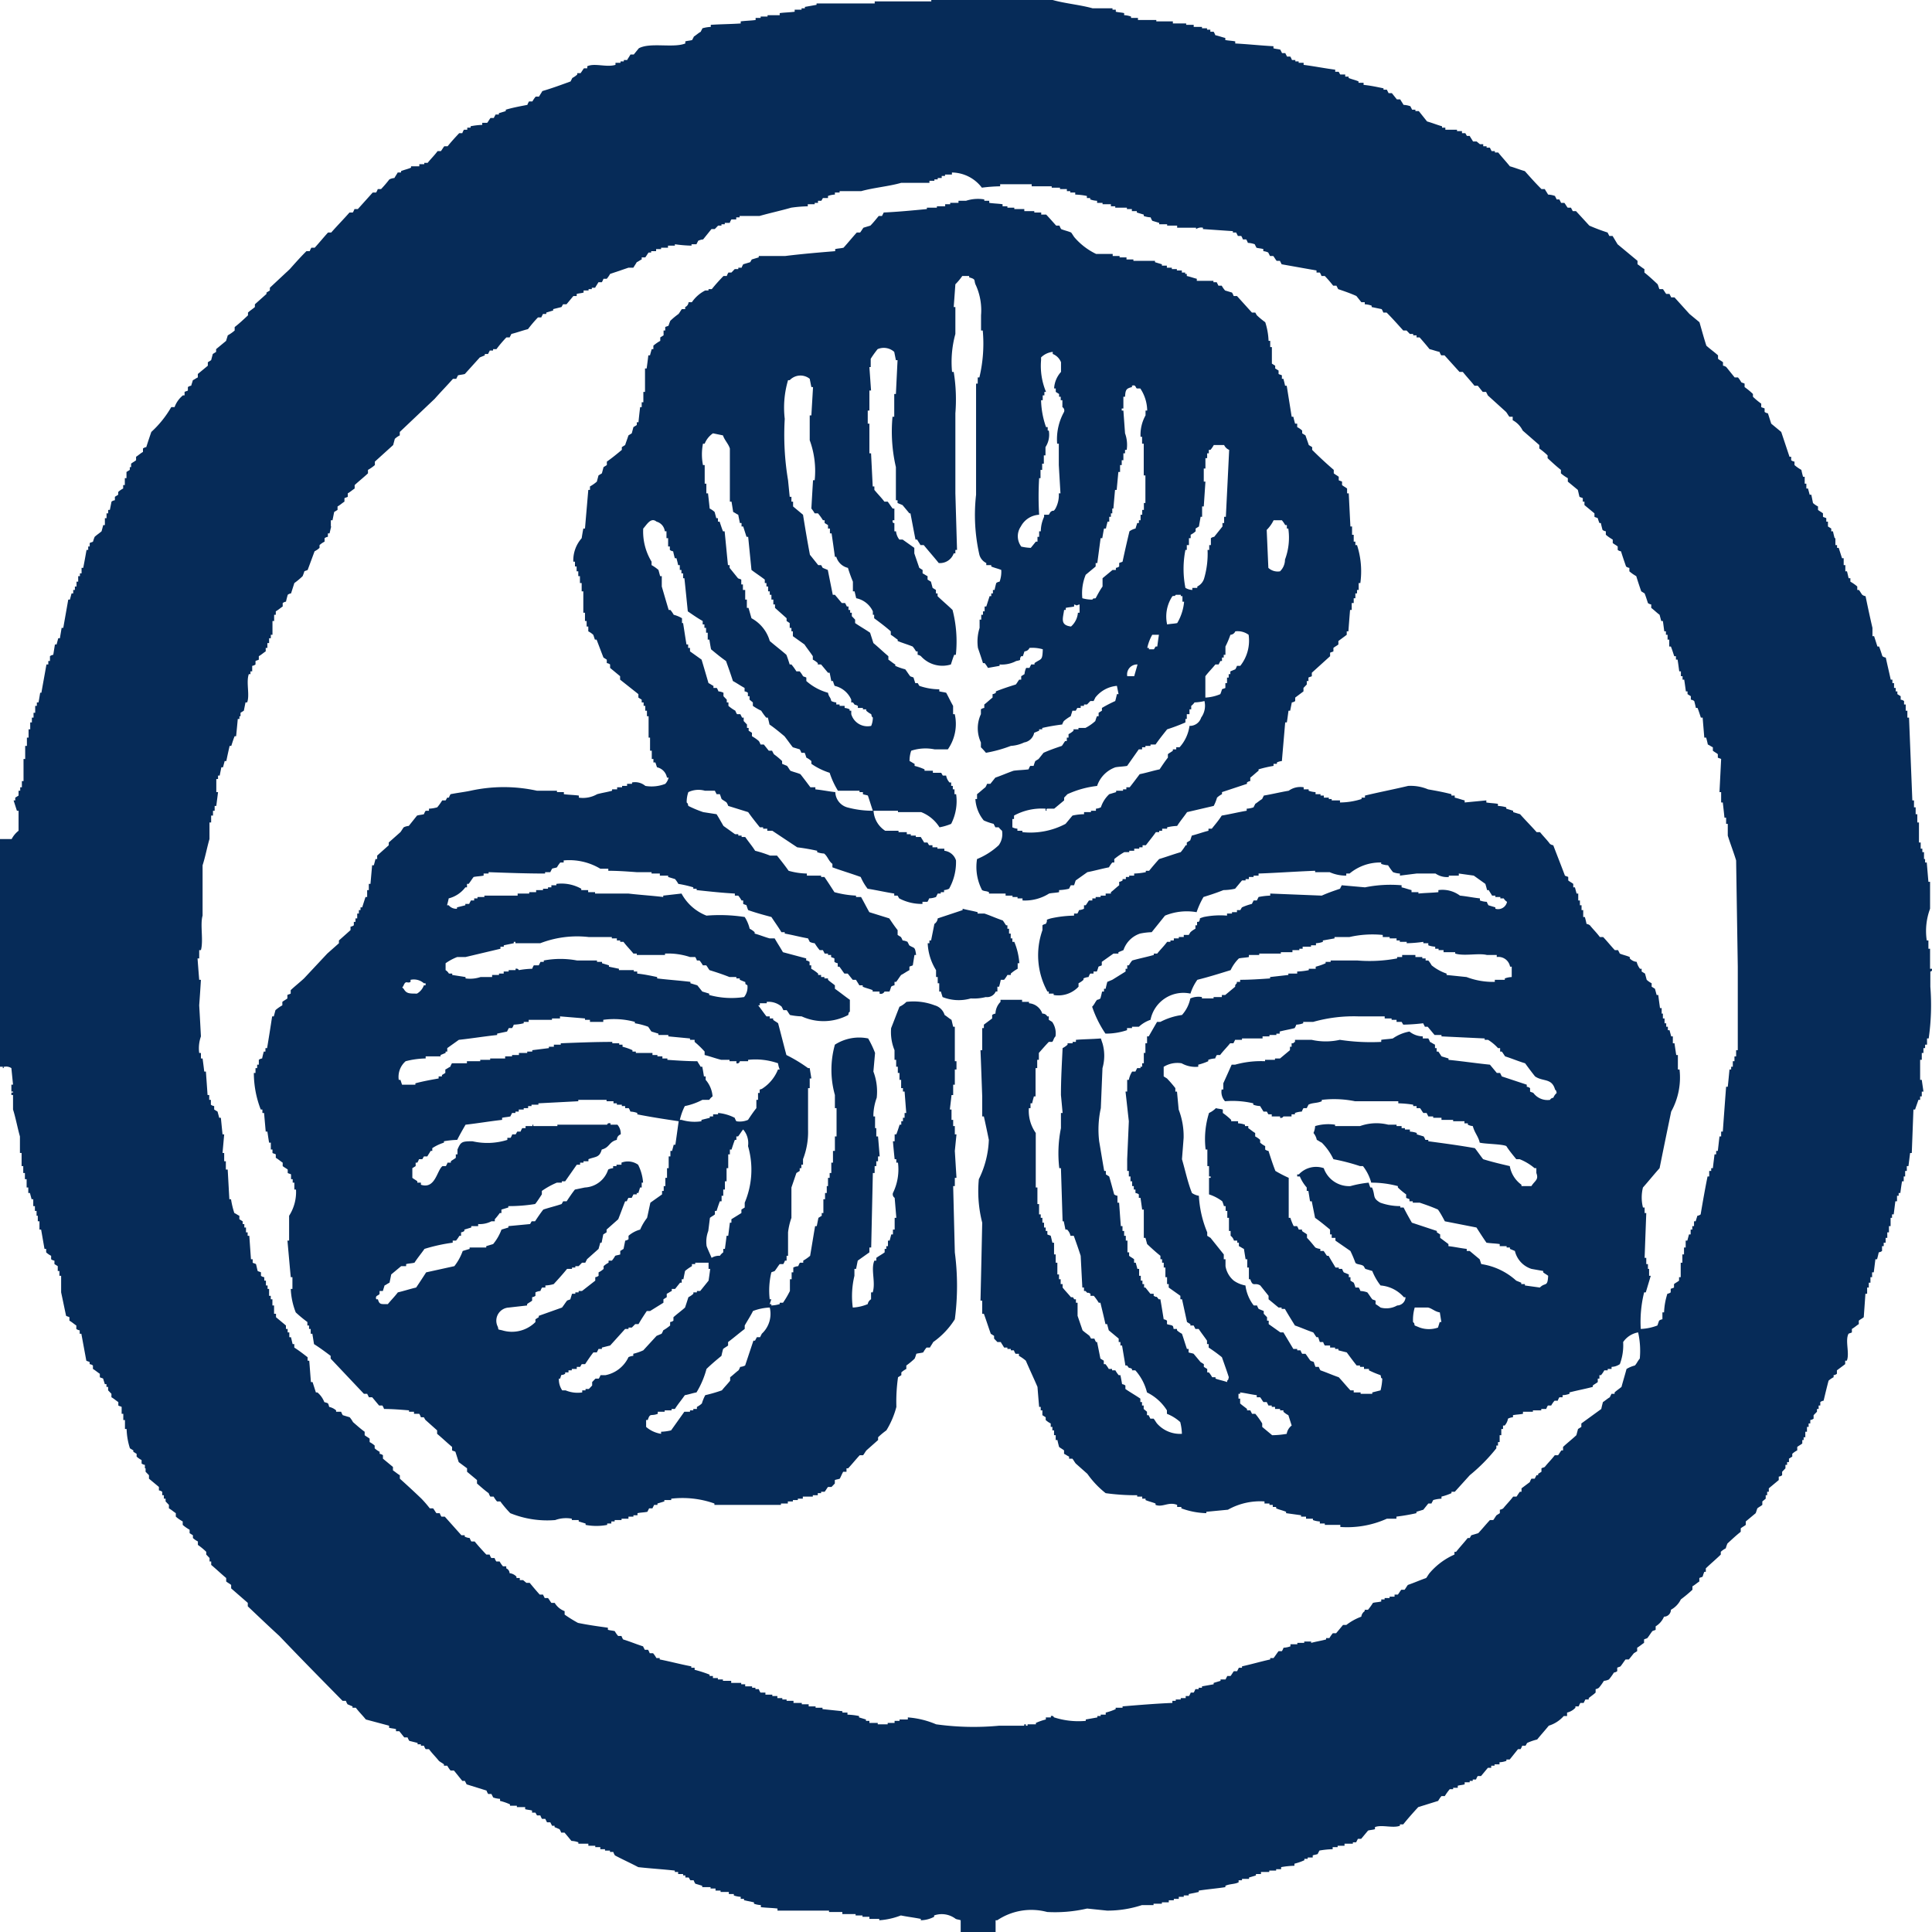 <svg xmlns="http://www.w3.org/2000/svg" width="28" height="28" viewBox="0 0 28 28">
  <defs>
    <style>
      .cls-1 {
        fill: #062b58;
        fill-rule: evenodd;
      }
    </style>
  </defs>
  <path id="icn_news.svg" class="cls-1" d="M983.216,1488.33a0.1,0.1,0,0,1-.1.1,0.3,0.3,0,0,1-.121.14v0.05c-0.016.01-.032,0.01-0.048,0.02-0.024.03-.048,0.07-0.072,0.1-0.016.01-.032,0.01-0.048,0.02v0.05c-0.032.02-.065,0.05-0.1,0.07v0.05l-0.048.03-0.072.09h-0.048c-0.024.03-.049,0.07-0.073,0.1-0.016.01-.032,0.01-0.048,0.02v0.05a0.1,0.1,0,0,1-.048.02,0.865,0.865,0,0,1-.072.1,0.2,0.2,0,0,1-.073.02,0.865,0.865,0,0,1-.072.1,0.1,0.1,0,0,1-.048.02v0.05c-0.032.03-.064,0.05-0.1,0.08v0.02h-0.049c-0.008.02-.016,0.03-0.024,0.05h-0.048a0.234,0.234,0,0,0-.024.05h-0.048v0.02a0.239,0.239,0,0,1-.121.07v0.05h-0.048a0.475,0.475,0,0,1-.217.14c-0.056.07-.112,0.13-0.168,0.2a0.8,0.8,0,0,0-.145.05c-0.008.01-.016,0.03-0.024,0.04h-0.048a0.234,0.234,0,0,1-.024.05H981l-0.12.15h-0.048v0.02a0.336,0.336,0,0,1-.1.02v0.03h-0.072v0.02h-0.048v0.03h-0.048l-0.1.12h-0.048a0.234,0.234,0,0,0-.024.05h-0.048v0.02H980.3v0.02h-0.073v0.03c-0.032.01-.064,0.01-0.1,0.02v0.03H980.06v0.02h-0.049a0.865,0.865,0,0,0-.072.1h-0.048a0.423,0.423,0,0,0-.048.07l-0.289.09c-0.073.08-.145,0.16-0.217,0.25h-0.048v0.02c-0.1.04-.265-0.02-0.362,0.02v0.03c-0.032.01-.064,0.01-0.1,0.02l-0.1.12h-0.048c-0.008.02-.016,0.03-0.024,0.05h-0.048v0.02h-0.121v0.03h-0.1v0.02h-0.072v0.03a1.264,1.264,0,0,0-.193.02c-0.008.02-.016,0.03-0.024,0.05-0.024.01-.048,0.01-0.072,0.02v0.03h-0.073v0.02h-0.048v0.02a0.821,0.821,0,0,1-.144.05v0.03a1.251,1.251,0,0,0-.193.02v0.03h-0.072v0.02h-0.1v0.02h-0.12v0.03h-0.073v0.02l-0.1.03v0.02H977v0.02h-0.049v0.03c-0.062.03-.123,0.02-0.192,0.05v0.02c-0.129.02-.257,0.03-0.386,0.05v0.02l-0.145.03v0.02h-0.072v0.02h-0.072v0.03h-0.072v0.02h-0.073v0.03h-0.1v0.02h-0.121v0.02h-0.168a1.6,1.6,0,0,1-.506.08l-0.289-.03a2.058,2.058,0,0,1-.579.05,0.885,0.885,0,0,0-.723.12h-0.024V1493h-0.506v-0.17c-0.024-.01-0.048-0.01-0.072-0.02a0.333,0.333,0,0,0-.313-0.05v0.02a0.436,0.436,0,0,1-.193.05v-0.02c-0.1-.02-0.193-0.03-0.289-0.05a1.059,1.059,0,0,1-.313.07v-0.02H971.6v-0.03h-0.1v-0.02h-0.1v-0.02h-0.192v-0.03h-0.193v-0.02h-0.747v-0.03c-0.081-.01-0.161-0.01-0.241-0.02v-0.03a0.342,0.342,0,0,1-.1-0.02v-0.02l-0.144-.03v-0.02h-0.048v-0.03a0.336,0.336,0,0,1-.1-0.02v-0.02h-0.072v-0.03h-0.12v-0.02h-0.073v-0.03h-0.072v-0.02h-0.121v-0.02l-0.1-.03a0.234,0.234,0,0,1-.024-0.05h-0.048c-0.008-.01-0.016-0.03-0.024-0.04h-0.048v-0.03H968.9v-0.02h-0.072v-0.03h-0.048v-0.02c-0.177-.02-0.354-0.03-0.53-0.05-0.113-.06-0.225-0.11-0.338-0.17a0.234,0.234,0,0,1-.024-0.05h-0.048v-0.02h-0.072v-0.02H967.7v-0.03h-0.073v-0.02h-0.1v-0.03h-0.145v-0.02a0.329,0.329,0,0,0-.1-0.02l-0.1-.12h-0.049a0.234,0.234,0,0,0-.024-0.05l-0.072-.03v-0.02H967c-0.008-.02-0.016-0.03-0.024-0.05h-0.049c-0.008-.02-0.016-0.03-0.024-0.05h-0.048a0.234,0.234,0,0,1-.024-0.05h-0.048c-0.008-.01-0.016-0.03-0.024-0.04h-0.048v-0.03c-0.032-.01-0.065-0.01-0.1-0.02v-0.03h-0.12v-0.02h-0.1v-0.02a0.821,0.821,0,0,0-.144-0.05v-0.03a0.342,0.342,0,0,1-.1-0.02c-0.008-.02-0.016-0.03-0.024-0.05h-0.048a0.234,0.234,0,0,1-.024-0.05l-0.289-.09c-0.008-.02-0.016-0.03-0.024-0.05H965.7l-0.121-.15H965.53a0.423,0.423,0,0,1-.048-0.07h-0.048v-0.02c-0.025-.02-0.049-0.03-0.073-0.05-0.048-.06-0.1-0.11-0.144-0.17h-0.048a0.193,0.193,0,0,1-.025-0.05H965.1v-0.02h-0.048v-0.02l-0.12-.03a0.23,0.23,0,0,1-.025-0.05h-0.048l-0.072-.09h-0.048v-0.03c-0.032-.01-0.064-0.01-0.1-0.02v-0.03l-0.337-.09c-0.048-.06-0.1-0.11-0.145-0.17h-0.048v-0.02l-0.072-.03a0.234,0.234,0,0,1-.024-0.05h-0.048c-0.305-.31-0.611-0.62-0.916-0.94-0.153-.14-0.3-0.28-0.458-0.43v-0.05l-0.241-.21v-0.05c-0.024-.02-0.048-0.03-0.072-0.05v-0.05c-0.072-.06-0.145-0.13-0.217-0.19v-0.05h-0.024v-0.05l-0.048-.05v-0.04a0.985,0.985,0,0,0-.121-0.1v-0.05a0.313,0.313,0,0,1-.072-0.05v-0.04l-0.048-.03v-0.05a0.583,0.583,0,0,1-.1-0.07v-0.05a0.55,0.55,0,0,1-.1-0.07v-0.05c-0.032-.02-0.064-0.05-0.1-0.07v-0.05l-0.048-.05v-0.04h-0.025v-0.05h-0.024v-0.05a0.1,0.1,0,0,0-.048-0.02v-0.05l-0.144-.12v-0.05l-0.049-.05v-0.05H961.1v-0.05a0.1,0.1,0,0,1-.048-0.02v-0.05a0.313,0.313,0,0,1-.072-0.05v-0.04l-0.048-.03v-0.02l-0.049-.03a1,1,0,0,1-.048-0.28h-0.024v-0.13h-0.024v-0.09h-0.024v-0.1c-0.016-.01-0.032-0.01-0.048-0.02v-0.05c-0.032-.02-0.064-0.05-0.1-0.07v-0.05l-0.048-.05v-0.05h-0.024v-0.04h-0.024c-0.008-.03-0.016-0.05-0.024-0.08-0.016-.01-0.032-0.01-0.048-0.02v-0.05c-0.032-.02-0.065-0.05-0.1-0.07v-0.05a0.1,0.1,0,0,0-.048-0.02v-0.03c-0.016-.01-0.032-0.01-0.048-0.02l-0.072-.39h-0.024v-0.05a0.1,0.1,0,0,1-.049-0.02v-0.05c-0.032-.02-0.064-0.05-0.1-0.07v-0.05c-0.016-.01-0.032-0.01-0.048-0.02-0.024-.11-0.048-0.23-0.072-0.34v-0.24h-0.025v-0.07h-0.024v-0.07l-0.048-.03v-0.05a0.1,0.1,0,0,1-.048-0.02v-0.05a0.313,0.313,0,0,1-.072-0.05v-0.05h-0.024c-0.016-.09-0.033-0.19-0.049-0.28h-0.024v-0.12h-0.024v-0.08H959.53v-0.07h-0.024v-0.07h-0.024v-0.1h-0.024l-0.024-.09H959.41v-0.08h-0.024v-0.12h-0.025V1482h-0.024v-0.1h-0.024v-0.19h-0.024v-0.24c-0.032-.11-0.064-0.28-0.1-0.39v-0.21h-0.024v-0.03c0.019-.02.031,0.01,0.024-0.02h-0.024v-0.1h0.024l-0.024-.24a0.137,0.137,0,0,0-.1-0.02c-0.034,0,.01.02-0.024,0.02v-0.02H959v-3.3h0.169a0.364,0.364,0,0,1,.1-0.12v-0.29h-0.024l-0.048-.15h0.024v-0.04l0.048-.03v-0.07h0.024v-0.05h0.024v-0.09h0.024V1476h0.024v-0.19h0.025v-0.12h0.024v-0.12h0.024v-0.1h0.024v-0.07h0.024v-0.07h0.024v-0.1h0.024v-0.05h0.024c0.008-.04.016-0.09,0.024-0.14H959.6c0.024-.14.049-0.27,0.073-0.41H959.7v-0.05h0.024v-0.07a0.1,0.1,0,0,1,.048-0.02l0.024-.15h0.024l0.024-.09h0.024c0.008-.05.017-0.1,0.025-0.15h0.024c0.024-.14.048-0.27,0.072-0.41h0.024l0.024-.09h0.024v-0.05h0.024v-0.05h0.024v-0.07h0.024v-0.08h0.025v-0.04h0.024v-0.08h0.024c0.016-.08.032-0.17,0.048-0.26h0.024v-0.05H960.3v-0.05c0.016-.01.032-0.01,0.048-0.02a0.558,0.558,0,0,1,.024-0.07c0.033-.03.065-0.05,0.1-0.08l0.024-.09h0.024v-0.1h0.024v-0.07h0.024v-0.05h0.024l0.024-.12a0.1,0.1,0,0,1,.049-0.02v-0.05l0.048-.03v-0.04a0.313,0.313,0,0,1,.072-0.05v-0.05h0.024v-0.1h0.024v-0.09l0.048-.03v-0.04H960.9v-0.05c0.024-.02.048-0.03,0.072-0.05v-0.05c0.032-.02.064-0.05,0.1-0.07v-0.05a0.1,0.1,0,0,1,.048-0.02c0.025-.08.049-0.15,0.073-0.22a1.5,1.5,0,0,0,.289-0.36h0.048a0.391,0.391,0,0,1,.121-0.17h0.024v-0.05c0.016-.01.032-0.01,0.048-0.02v-0.05a0.1,0.1,0,0,1,.048-0.02c0.008-.03.016-0.05,0.024-0.08,0.024-.01.048-0.03,0.072-0.04v-0.05l0.145-.12v-0.05l0.048-.03,0.024-.09,0.048-.03v-0.04l0.145-.12c0.008-.03.016-0.05,0.024-0.08a0.583,0.583,0,0,0,.1-0.07v-0.05c0.065-.05.129-0.11,0.193-0.17v-0.04c0.032-.03.065-0.05,0.1-0.08v-0.04l0.168-.15v-0.02l0.049-.03v-0.04l0.289-.27c0.08-.09.16-0.18,0.241-0.26h0.048a0.234,0.234,0,0,1,.024-0.05h0.048c0.064-.07.129-0.15,0.193-0.22H963.8c0.088-.1.177-0.19,0.265-0.29h0.048a0.234,0.234,0,0,0,.024-0.05h0.049l0.216-.24h0.049a0.234,0.234,0,0,0,.024-0.05h0.048a1.741,1.741,0,0,0,.12-0.14,0.2,0.2,0,0,1,.073-0.02c0.016-.03.032-0.05,0.048-0.08h0.048v-0.02c0.048-.02.1-0.03,0.145-0.05v-0.02h0.12v-0.03h0.072v-0.02h0.049c0.048-.06.1-0.11,0.144-0.17h0.048c0.016-.02.032-0.05,0.049-0.07h0.048c0.056-.07.112-0.13,0.168-0.19H965.7a0.234,0.234,0,0,1,.024-0.05h0.048v-0.03h0.048v-0.02a0.974,0.974,0,0,1,.169-0.02v-0.03h0.072c0.016-.02.032-0.05,0.048-0.07h0.048c0.008-.02.016-0.03,0.025-0.05h0.048v-0.02l0.1-.03v-0.02c0.1-.03.209-0.05,0.313-0.07a0.234,0.234,0,0,1,.024-0.05h0.049a0.423,0.423,0,0,1,.048-0.07h0.048c0.016-.03.032-0.05,0.048-0.08,0.137-.04.273-0.09,0.41-0.14,0.008-.02.016-0.03,0.024-0.05a0.313,0.313,0,0,0,.072-0.05v-0.02h0.048c0.016-.02.033-0.05,0.049-0.07h0.048v-0.03c0.111-.05.276,0.02,0.409-0.02v-0.03h0.073v-0.02h0.048v-0.02h0.048c0.016-.03.032-0.05,0.048-0.08h0.048l0.073-.09c0.164-.09.5,0,0.674-0.07v-0.03c0.033-.01.065-0.01,0.1-0.02,0.008-.02.016-0.03,0.024-0.05,0.032-.02.064-0.05,0.1-0.07,0.008-.02.016-0.03,0.024-0.05a0.518,0.518,0,0,1,.121-0.02v-0.03c0.144-.01.289-0.01,0.434-0.02v-0.03c0.072-.01.144-0.01,0.216-0.02v-0.03h0.073v-0.02h0.1v-0.02H970.3v-0.03c0.072-.01.144-0.01,0.217-0.02v-0.03h0.1v-0.02h0.048v-0.02l0.169-.03v-0.02h0.843v-0.03h0.82V1465h1.759c0.176,0.05.4,0.07,0.578,0.12h0.289v0.02h0.048v0.03c0.04,0.01.081,0.01,0.121,0.02v0.03a0.329,0.329,0,0,1,.1.02v0.02h0.1v0.03h0.266v0.02h0.24v0.03h0.193v0.02H976.3v0.03h0.12v0.02h0.073v0.02h0.048v0.03h0.048a0.234,0.234,0,0,1,.024.05c0.048,0.01.1,0.03,0.145,0.04v0.03c0.048,0.01.1,0.01,0.144,0.02v0.03c0.185,0.01.37,0.03,0.554,0.04v0.03c0.032,0.01.065,0.01,0.1,0.02,0.008,0.02.016,0.03,0.024,0.05h0.048c0.008,0.02.016,0.03,0.024,0.05H977.7a0.234,0.234,0,0,1,.024.05h0.049v0.02h0.048v0.02h0.072v0.03c0.153,0.02.305,0.05,0.458,0.07v0.03H978.4c0.008,0.01.016,0.03,0.024,0.04h0.072v0.03h0.049v0.02c0.048,0.02.1,0.03,0.144,0.05v0.02h0.073v0.03c0.1,0.01.192,0.03,0.289,0.05v0.02H979.1c0.008,0.02.016,0.03,0.024,0.05h0.048l0.072,0.09h0.049c0.016,0.03.032,0.05,0.048,0.08a0.329,0.329,0,0,1,.1.02c0.008,0.02.016,0.03,0.024,0.05h0.048v0.02h0.049l0.12,0.15c0.072,0.02.145,0.05,0.217,0.07v0.02h0.048v0.03h0.169v0.02h0.072v0.03h0.048c0.008,0.01.016,0.03,0.024,0.04H980.3c0.016,0.03.032,0.05,0.048,0.08H980.4l0.048,0.04h0.048v0.03h0.049v0.02h0.048c0.008,0.02.016,0.03,0.024,0.05h0.048v0.02h0.048c0.056,0.07.113,0.13,0.169,0.2,0.072,0.02.145,0.05,0.217,0.07,0.08,0.09.16,0.18,0.241,0.26h0.048c0.016,0.03.032,0.05,0.048,0.08a0.342,0.342,0,0,1,.1.02c0.008,0.02.016,0.03,0.024,0.05H981.6c0.008,0.02.016,0.03,0.024,0.05h0.048c0.016,0.02.032,0.05,0.048,0.07h0.048c0.009,0.02.017,0.03,0.025,0.05h0.048l0.193,0.21a2.756,2.756,0,0,0,.265.1c0.008,0.02.016,0.03,0.024,0.05h0.048l0.072,0.12,0.289,0.24v0.05c0.032,0.02.065,0.05,0.1,0.07v0.05c0.064,0.05.128,0.11,0.192,0.17,0.008,0.02.017,0.05,0.025,0.07H983.1c0.016,0.02.032,0.05,0.048,0.07h0.048c0.008,0.02.016,0.03,0.024,0.05h0.048l0.217,0.24,0.145,0.12c0.032,0.11.064,0.23,0.1,0.34,0.056,0.05.113,0.09,0.169,0.14v0.05c0.024,0.02.048,0.03,0.072,0.05v0.05a0.1,0.1,0,0,1,.048.02l0.121,0.15h0.048a0.423,0.423,0,0,1,.048.07c0.016,0.01.032,0.01,0.048,0.02v0.05a0.985,0.985,0,0,1,.121.1v0.04a1.059,1.059,0,0,0,.12.1v0.05c0.016,0.01.033,0.01,0.049,0.02v0.05a0.1,0.1,0,0,0,.048.02l0.048,0.15,0.145,0.12,0.12,0.36h0.024v0.05a0.1,0.1,0,0,0,.048.02v0.05a0.589,0.589,0,0,0,.1.07c0.008,0.04.016,0.07,0.024,0.1h0.024v0.1h0.024v0.07h0.024l0.024,0.09h0.024l0.024,0.12a0.317,0.317,0,0,0,.073.05v0.05c0.024,0.02.048,0.03,0.072,0.05v0.05c0.016,0.01.032,0.01,0.048,0.02v0.05h0.024v0.07l0.048,0.03v0.04h0.025c0.008,0.04.016,0.07,0.024,0.1H985.6v0.1h0.024v0.04h0.024l0.048,0.15h0.024v0.1h0.024v0.09h0.024c0.008,0.03.016,0.07,0.024,0.1h0.025v0.05a0.583,0.583,0,0,1,.1.07v0.05h0.024c0.016,0.02.032,0.05,0.048,0.07a0.1,0.1,0,0,0,.048.02c0.033,0.16.065,0.31,0.1,0.46v0.12h0.024l0.048,0.15h0.024c0.016,0.04.032,0.09,0.048,0.14a0.1,0.1,0,0,0,.049.02c0.024,0.11.048,0.21,0.072,0.32h0.024v0.05h0.024v0.07h0.024v0.05h0.024v0.04l0.048,0.03v0.05a0.1,0.1,0,0,1,.049.02v0.05h0.024v0.09h0.024v0.1h0.024l0.048,1.2h0.024v0.1h0.024v0.1h0.024v0.12h0.024v0.29h0.025v0.09h0.024v0.05h0.024v0.1H986.9v0.05h0.024c0.008,0.09.016,0.19,0.024,0.28h0.024v0.39a0.924,0.924,0,0,0-.048.46h0.024v0.12h0.024v0.29H987c0.007,0.04-.022.04-0.024,0.04v0.22a3.4,3.4,0,0,1-.024.75h-0.024v0.09H986.9v0.05h-0.024v0.07h-0.024v0.1h-0.024v0.29h0.024c0.008,0.06.016,0.11,0.024,0.17h-0.024v0.07h-0.024v0.05h-0.025c-0.016.05-.032,0.09-0.048,0.14h-0.024l-0.024.63h-0.024c-0.008.06-.016,0.13-0.024,0.19h-0.024v0.07h-0.024v0.08H986.59v0.07h-0.024c-0.009.05-.017,0.11-0.025,0.17h-0.024v0.04h-0.024v0.08h-0.024c-0.008.06-.016,0.13-0.024,0.19h-0.024v0.05H986.4v0.12h-0.024v0.09h-0.024v0.08h-0.024v0.07H986.3v0.05h-0.024v0.07a0.1,0.1,0,0,1-.048.02c-0.008.04-.016,0.07-0.024,0.1H986.18c-0.008.06-.016,0.13-0.024,0.19h-0.024v0.07h-0.024v0.08h-0.024v0.07H986.06v0.09h-0.025c-0.008.12-.016,0.23-0.024,0.34-0.024.02-.048,0.03-0.072,0.05v0.05c-0.032.02-.064,0.05-0.1,0.07v0.05c-0.016.01-.032,0.01-0.049,0.02-0.052.1,0.019,0.28-.024,0.39h-0.024v0.05l-0.12.09v0.05a0.1,0.1,0,0,1-.048.02v0.03a0.317,0.317,0,0,0-.073.05c-0.024.09-.048,0.19-0.072,0.29a0.1,0.1,0,0,0-.048.02v0.05h-0.024v0.05h-0.024v0.04l-0.049.05v0.05a0.1,0.1,0,0,1-.048.02v0.05h-0.024v0.05h-0.024v0.07h-0.024v0.08h-0.024v0.04H985.12v0.05c-0.024.02-.048,0.03-0.073,0.05v0.05a0.313,0.313,0,0,0-.072.05v0.04l-0.048.03v0.05H984.9v0.04h-0.024v0.05l-0.048.05v0.05a0.1,0.1,0,0,1-.049.02v0.05l-0.144.12v0.05h-0.024v0.05H984.59v0.05l-0.049.04v0.05c-0.024.02-.048,0.03-0.072,0.05-0.008.02-.016,0.05-0.024,0.07l-0.144.12v0.05c-0.025.02-.049,0.03-0.073,0.05v0.05c-0.064.05-.128,0.11-0.193,0.17a0.558,0.558,0,0,0-.024.07,0.313,0.313,0,0,0-.072.05v0.04c-0.072.07-.144,0.13-0.217,0.2v0.05H983.7a0.558,0.558,0,0,0-.024.07c-0.016.01-.032,0.01-0.048,0.02v0.05c-0.032.02-.064,0.05-0.1,0.07v0.05a2.076,2.076,0,0,1-.168.14A0.339,0.339,0,0,1,983.216,1488.33Zm-19.517-3.01c0.066,0.02.054,0.01,0.072,0.07a0.229,0.229,0,0,1,.1.05v0.02h0.073a0.234,0.234,0,0,0,.024.05l0.1,0.03a0.423,0.423,0,0,1,.048.07c0.057,0.05.113,0.1,0.169,0.14v0.05c0.024,0.02.048,0.03,0.072,0.05v0.05a0.34,0.34,0,0,1,.073.05v0.04a0.313,0.313,0,0,0,.072.05v0.03a0.1,0.1,0,0,1,.048.02v0.05l0.145,0.12v0.05c0.032,0.02.064,0.05,0.1,0.07v0.05c0.1,0.09.209,0.19,0.313,0.29a1.745,1.745,0,0,1,.121.14h0.048c0.016,0.02.032,0.05,0.048,0.07h0.048a0.234,0.234,0,0,0,.024.05h0.049l0.241,0.27h0.048v0.02a0.2,0.2,0,0,0,.072.02,0.234,0.234,0,0,0,.024.05h0.048c0.057,0.07.113,0.13,0.169,0.19h0.048a0.234,0.234,0,0,0,.024.05h0.048a0.193,0.193,0,0,0,.025.05h0.048a0.423,0.423,0,0,0,.048.07h0.048v0.03a0.077,0.077,0,0,1,.048.07,0.157,0.157,0,0,1,.1.05v0.02h0.048v0.03h0.048l0.048,0.04h0.048c0.049,0.06.1,0.12,0.145,0.17h0.048c0.008,0.02.016,0.03,0.024,0.05h0.048c0.017,0.02.033,0.05,0.049,0.07h0.048a0.284,0.284,0,0,0,.144.12v0.05a2.028,2.028,0,0,0,.193.12c0.145,0.03.289,0.05,0.434,0.07v0.03c0.032,0.01.064,0.01,0.1,0.02a0.371,0.371,0,0,0,.049.07h0.048a0.234,0.234,0,0,0,.024.05c0.1,0.03.193,0.07,0.289,0.1,0.008,0.02.016,0.03,0.024,0.05h0.048a0.234,0.234,0,0,1,.024.05h0.049a0.423,0.423,0,0,1,.048.07h0.048v0.02c0.153,0.03.3,0.07,0.458,0.1v0.02h0.048v0.03a1.822,1.822,0,0,1,.217.07v0.02h0.048v0.03h0.072v0.02h0.073v0.02h0.12v0.03h0.145v0.02H969.8v0.03h0.1v0.02h0.048v0.02h0.049a0.234,0.234,0,0,0,.024.05h0.072v0.03h0.1v0.02h0.073v0.03h0.072v0.02H970.4v0.02h0.1v0.03h0.12v0.02h0.1v0.03h0.1v0.02h0.1v0.02l0.289,0.03v0.02h0.073v0.03a0.963,0.963,0,0,1,.168.02v0.02l0.1,0.03v0.02H971.6v0.03h0.121v0.02h0.144v-0.02h0.1v-0.03h0.072v-0.02h0.12v-0.03a1.279,1.279,0,0,1,.41.1,3.944,3.944,0,0,0,.916.02h0.361v-0.02h0.024v0.02h0.024v-0.02h0.121v-0.02a0.821,0.821,0,0,1,.144-0.05v-0.03h0.073v-0.02c0.042-.01.039,0.02,0.048,0.02a1.147,1.147,0,0,0,.458.05v-0.02l0.168-.03v-0.02h0.048v-0.02h0.073v-0.03a0.821,0.821,0,0,0,.144-0.05v-0.02h0.1v-0.02c0.241-.02.482-0.04,0.722-0.05v-0.03h0.049v-0.02h0.072v-0.02h0.072v-0.03h0.048a0.23,0.23,0,0,0,.025-0.05H976.3a0.234,0.234,0,0,0,.024-0.05h0.048v-0.02h0.048v-0.02l0.169-.03v-0.02l0.1-.03v-0.02h0.073c0.008-.02.016-0.03,0.024-0.05h0.048c0.016-.02.032-0.05,0.048-0.07h0.048c0.008-.02.016-0.03,0.024-0.05H977v-0.02c0.136-.03.273-0.07,0.409-0.1v-0.02h0.048c0.024-.03.049-0.07,0.073-0.1h0.048a0.234,0.234,0,0,0,.024-0.05,0.329,0.329,0,0,0,.1-0.02v-0.03h0.1v-0.02h0.1v-0.02h0.1v0.02c0.073-.02.145-0.03,0.217-0.05v-0.02h0.048a0.493,0.493,0,0,1,.049-0.07h0.048l0.1-.12h0.048a0.816,0.816,0,0,1,.217-0.12,0.115,0.115,0,0,1,.049-0.08v-0.02h0.048a0.865,0.865,0,0,0,.072-0.1c0.04-.01.08-0.01,0.12-0.02v-0.03h0.049v-0.02h0.072v-0.02h0.072v-0.03h0.048c0.016-.02.033-0.05,0.049-0.07h0.048c0.016-.02.032-0.05,0.048-0.07,0.088-.03.177-0.07,0.265-0.1,0.016-.02.032-0.05,0.048-0.07a1.01,1.01,0,0,1,.362-0.27v-0.04h0.024c0.056-.07.112-0.13,0.168-0.2H980.3c0.008-.01.016-0.03,0.024-0.04l0.1-.03c0.056-.06.113-0.13,0.169-0.19h0.048c0.016-.02.032-0.05,0.048-0.07l0.048-.03v-0.05a0.106,0.106,0,0,0,.049-0.02c0.048-.06.1-0.11,0.144-0.17h0.048c0.016-.02.032-0.05,0.049-0.07h0.024v-0.05l0.12-.09a0.234,0.234,0,0,1,.024-0.05h0.048c0.008-.02.016-0.03,0.024-0.05h0.025v-0.02l0.048-.03v-0.05c0.016-.01.032-0.01,0.048-0.02,0.048-.06.1-0.11,0.145-0.17h0.048c0.016-.02.032-0.05,0.048-0.07h0.024v-0.05c0.064-.06.129-0.11,0.193-0.17l0.024-.09,0.048-.03v-0.05l0.289-.21c0.008-.04.016-0.07,0.024-0.1,0.032-.02.065-0.05,0.1-0.07,0.008-.02.016-0.03,0.024-0.05H982.4v-0.02c0.032-.03.064-0.05,0.1-0.08,0.024-.09.049-0.17,0.073-0.26a0.46,0.46,0,0,1,.12-0.05c0.023-.02.044-0.07,0.072-0.1a1.218,1.218,0,0,0-.024-0.38,0.332,0.332,0,0,0-.217.14,0.782,0.782,0,0,1-.048.32,0.223,0.223,0,0,1-.12.04v0.03H982.3v0.02h-0.049a0.423,0.423,0,0,1-.048.07H982.18v0.05h-0.024v0.05c-0.024.02-.048,0.03-0.072,0.05v0.02c-0.113.03-.225,0.05-0.338,0.08v0.02a0.329,0.329,0,0,1-.1.02v0.03H981.6a0.234,0.234,0,0,0-.024.05H981.53a0.371,0.371,0,0,0-.049.07h-0.048a0.234,0.234,0,0,0-.024.05h-0.072v0.02h-0.121v0.02h-0.144v0.03c-0.048.01-.1,0.01-0.145,0.02v0.03a0.2,0.2,0,0,0-.072.02,0.2,0.2,0,0,1-.048.1h-0.024v0.05h-0.025v0.09h-0.024v0.1H980.71v0.05h-0.024v0.04a2.537,2.537,0,0,1-.385.39l-0.217.24h-0.048v0.02a0.86,0.86,0,0,1-.145.05v0.03a0.5,0.5,0,0,0-.12.02c-0.009.02-.017,0.03-0.025,0.05H979.7l-0.072.09-0.1.03v0.02a2.931,2.931,0,0,1-.29.05v0.03H979.1a1.4,1.4,0,0,1-.675.12v-0.03H978.2v-0.02h-0.072v-0.03a0.329,0.329,0,0,1-.1-0.02v-0.02h-0.1v-0.03h-0.072v-0.02l-0.217-.03v-0.02c-0.048-.02-0.1-0.03-0.144-0.05v-0.02h-0.049v-0.03h-0.048v-0.02h-0.072v-0.03a0.95,0.95,0,0,0-.53.12l-0.313.03v0.02a1.134,1.134,0,0,1-.362-0.07v-0.02H976.06v-0.03c-0.125-.05-0.209.04-0.313,0v-0.02c-0.049-.02-0.1-0.03-0.145-0.05v-0.02h-0.048v-0.03h-0.073v-0.02a3.176,3.176,0,0,1-.457-0.03,1.334,1.334,0,0,1-.265-0.28l-0.169-.15c-0.016-.02-0.032-0.05-0.048-0.07h-0.048v-0.03c-0.025-.01-0.049-0.03-0.073-0.04v-0.05c-0.024-.02-0.048-0.03-0.072-0.05-0.008-.03-0.016-0.06-0.024-0.1H974.3v-0.07h-0.024v-0.07h-0.024v-0.05h-0.024v-0.05a0.3,0.3,0,0,1-.073-0.05v-0.04l-0.048-.03v-0.07h-0.024v-0.05H974.06c-0.008-.09-0.016-0.19-0.024-0.29-0.056-.13-0.113-0.25-0.169-0.38a0.583,0.583,0,0,0-.1-0.07v-0.03h-0.049a0.234,0.234,0,0,1-.024-0.05H973.65v-0.02H973.6v-0.02h-0.048c-0.016-.03-0.032-0.05-0.048-0.08h-0.049l-0.048-.05v-0.04l-0.048-.03c-0.032-.09-0.064-0.19-0.1-0.29h-0.024v-0.19h-0.025c0.009-.38.017-0.75,0.025-1.13a1.84,1.84,0,0,1-.049-0.63,1.4,1.4,0,0,0,.145-0.57c-0.024-.12-0.048-0.23-0.072-0.34h-0.024v-0.29c-0.008-.22-0.016-0.45-0.025-0.67h0.025v-0.32h0.024v-0.05l0.12-.09v-0.05a0.1,0.1,0,0,1,.048-0.02,0.25,0.25,0,0,1,.073-0.17v-0.03h0.313v0.03h0.1v0.02a0.221,0.221,0,0,1,.193.15,0.077,0.077,0,0,1,.072.04H974.2v0.05l0.049,0.03a0.291,0.291,0,0,1,.048.21c-0.03.03-.027,0.06-0.048,0.08H974.2c-0.048.05-.1,0.11-0.144,0.16v0.1h-0.024v0.12h-0.024v0.41h-0.024c-0.008.03-.017,0.06-0.025,0.1h-0.024v0.07h-0.024a0.557,0.557,0,0,0,.1.36v0.79h0.024v0.24h0.024v0.15h0.024v0.05h0.024v0.07h0.024v0.07h0.024v0.05h0.024v0.05c0.016,0.01.032,0.01,0.049,0.02,0.008,0.03.016,0.07,0.024,0.1h0.024v0.17H974.3v0.12h0.024v0.17h0.024v0.07h0.024v0.07H974.4v0.05c0.04,0.05.08,0.09,0.121,0.14h0.024c0.029,0.02,0,0,.024.03h0.024v0.05h0.024v0.19l0.072,0.21c0.032,0.03.065,0.05,0.1,0.08,0.008,0.01.016,0.03,0.024,0.04h0.048a0.234,0.234,0,0,0,.024.05H974.9l0.048,0.24,0.049,0.03v0.05h0.024a0.423,0.423,0,0,1,.048.07h0.048v0.02h0.048a0.423,0.423,0,0,0,.048.07h0.025c0.008,0.04.016,0.08,0.024,0.13a0.1,0.1,0,0,1,.048.02v0.05c0.072,0.05.144,0.09,0.217,0.14v0.05h0.024v0.05h0.024v0.05l0.048,0.04v0.05h0.024c0.008,0.02.016,0.03,0.024,0.05h0.048c0.017,0.02.033,0.05,0.049,0.07a0.444,0.444,0,0,0,.361.15,0.771,0.771,0,0,0-.024-0.17,0.63,0.63,0,0,0-.193-0.12v-0.05a0.714,0.714,0,0,0-.289-0.26,0.752,0.752,0,0,0-.169-0.32h-0.048v-0.02c-0.068-.04-0.016.02-0.072-0.05h-0.024c-0.016-.1-0.032-0.19-0.048-0.29h-0.024v-0.05h-0.025v-0.05l-0.144-.12-0.024-.09h-0.024c-0.024-.11-0.049-0.21-0.073-0.31h-0.024a0.865,0.865,0,0,0-.072-0.1h-0.048v-0.03c-0.068-.04-0.016.02-0.072-0.04H974.71v-0.05h-0.024c-0.008-.15-0.016-0.31-0.024-0.46-0.032-.1-0.064-0.19-0.1-0.29h-0.048a0.17,0.17,0,0,0-.049-0.09h-0.024l-0.024-.12H974.4c-0.008-.26-0.016-0.52-0.024-0.77h-0.024a1.831,1.831,0,0,1,.024-0.58v-0.22H974.4c-0.008-.09-0.016-0.18-0.024-0.26,0-.24.015-0.48,0.024-0.68a0.313,0.313,0,0,0,.072-0.05v-0.02h0.073v-0.02h0.048v-0.03c0.12-.01.241-0.01,0.361-0.02,0.008,0.02.016,0.05,0.024,0.07a0.648,0.648,0,0,1,0,.36c-0.008.19-.016,0.39-0.024,0.58a1.433,1.433,0,0,0-.024.48c0.024,0.14.048,0.29,0.073,0.43h0.024v0.05l0.048,0.03c0.024,0.08.048,0.17,0.072,0.26a0.1,0.1,0,0,0,.048.02v0.1h0.024c0.008,0.11.016,0.23,0.025,0.34h0.024v0.07h0.024v0.07h0.024v0.07h0.024v0.17h0.024v0.05c0.024,0.02.048,0.03,0.072,0.05v0.05h0.024l0.024,0.09h0.025v0.1h0.024v0.07h0.024v0.05h0.024v0.05H975.6l0.072,0.09h0.048v0.03c0.069,0.04.017-.02,0.073,0.05h0.024c0.016,0.09.032,0.19,0.048,0.29a0.1,0.1,0,0,1,.048.02v0.05c0.024,0.01.048,0.01,0.072,0.02s0.017,0.03.025,0.05h0.048v0.02a0.313,0.313,0,0,0,.072.05c0.024,0.07.048,0.15,0.072,0.22h0.024v0.05c0.025,0.01.049,0.01,0.073,0.02l0.1,0.12,0.048,0.03v0.04l0.049,0.03v0.05h0.024a0.423,0.423,0,0,1,.048.07h0.048v0.02c0.056,0.02.112,0.03,0.169,0.05v-0.02c0.027-.03.009,0,0.024-0.05-0.032-.1-0.065-0.19-0.1-0.29a2.33,2.33,0,0,0-.192-0.14v-0.05h-0.024v-0.05c-0.041-.06-0.081-0.11-0.121-0.17h-0.048c-0.008-.02-0.016-0.03-0.024-0.05h-0.048v-0.02l-0.049-.03-0.072-.33h-0.024v-0.05l-0.169-.12v-0.05h-0.024v-0.1h-0.024v-0.14h-0.024v-0.07h-0.024v-0.05h-0.024v-0.05c-0.064-.05-0.129-0.11-0.193-0.17l-0.024-.09h-0.024v-0.41h-0.024c-0.008-.06-0.016-0.12-0.024-0.17h-0.024v-0.05a0.1,0.1,0,0,0-.049-0.02v-0.05h-0.024v-0.05h-0.024v-0.07h-0.024v-0.07h-0.024v-0.08h-0.024v-0.17c0.008-.18.016-0.36,0.024-0.55-0.016-.14-0.032-0.29-0.048-0.43h0.024v-0.17h0.024a0.336,0.336,0,0,1,.048-0.12h0.048c0.008-.02.016-0.03,0.024-0.05h0.049v-0.02h0.024v-0.05h0.024v-0.15H975.6v-0.14h0.024v-0.1h0.024c0.04-.07.08-0.14,0.121-0.21h0.048a0.96,0.96,0,0,1,.313-0.1,0.505,0.505,0,0,0,.121-0.24,0.3,0.3,0,0,1,.168-0.02v0.02h0.169v-0.02h0.12v-0.03h0.049l0.144-.12v-0.02a0.09,0.09,0,0,1,.024-0.03v-0.02h0.048v-0.03c0.145,0,.29-0.01.434-0.02v-0.02l0.265-.03v-0.02H977.8v-0.03a0.963,0.963,0,0,0,.168-0.02v-0.02h0.1v-0.03a0.821,0.821,0,0,0,.144-0.05v-0.02h0.073v-0.02h0.385a2.152,2.152,0,0,0,.578-0.03v-0.02h0.073v-0.03h0.192v0.03h0.1v0.02h0.048v0.03H979.7a0.423,0.423,0,0,1,.048.07,0.7,0.7,0,0,0,.217.12v0.02l0.289,0.03a1.077,1.077,0,0,0,.41.07v-0.03h0.145v-0.02a0.329,0.329,0,0,1,.1-0.02v-0.15h-0.024a0.171,0.171,0,0,0-.193-0.14v-0.03h-0.144c-0.119-.03-0.324.02-0.458-0.02v-0.02h-0.169v-0.03h-0.072v-0.02H979.8v-0.03a0.329,0.329,0,0,1-.1-0.02v-0.03h-0.072v-0.02a1.958,1.958,0,0,1-.241.02v-0.02h-0.1v-0.02H979.24v-0.03h-0.1v-0.02h-0.1v-0.03a1.5,1.5,0,0,0-.482.03h-0.217v0.02l-0.169.03v0.02a0.329,0.329,0,0,1-.1.02v0.03h-0.072v0.02h-0.121v0.03h-0.048v0.02h-0.1v0.03h-0.168v0.02h-0.313v0.02H977.1v0.03c-0.048.01-.1,0.01-0.145,0.02a0.591,0.591,0,0,0-.12.17c-0.161.05-.321,0.1-0.482,0.14a0.714,0.714,0,0,0-.1.2,0.486,0.486,0,0,0-.579.38,0.472,0.472,0,0,0-.168.1h-0.1v0.02h-0.072v0.03a0.969,0.969,0,0,1-.313.05,1.609,1.609,0,0,1-.193-0.39c0.032-.03.044-0.07,0.072-0.1a0.1,0.1,0,0,0,.048-0.02c0.008-.03.016-0.06,0.024-0.1H975v-0.04h0.024c0.008-.04.016-0.07,0.024-0.1l0.072-.03,0.193-.12v-0.04h0.024v-0.05h0.024a0.423,0.423,0,0,1,.048-0.07c0.105-.03.209-0.05,0.313-0.08v-0.02h0.049c0.048-.06.1-0.11,0.144-0.17h0.048v-0.02h0.049v-0.03h0.072v-0.02h0.072v-0.03h0.072c0.008-.01.017-0.03,0.025-0.04a0.313,0.313,0,0,1,.072-0.05v-0.05h0.024v-0.05h0.024c0.041-.06-0.022-0.04.072-0.07a1.2,1.2,0,0,1,.338-0.02v-0.03h0.072v-0.02h0.072v-0.03h0.048c0.008-.01.016-0.03,0.025-0.04a0.821,0.821,0,0,1,.144-0.05c0.008-.02.016-0.03,0.024-0.05h0.048c0.008-.02.016-0.03,0.024-0.05a0.985,0.985,0,0,1,.169-0.02v-0.03l0.747,0.03c0.088-.04.177-0.07,0.265-0.1,0.008-.02.016-0.03,0.024-0.05l0.338,0.03a1.846,1.846,0,0,1,.53-0.03v0.03c0.048,0.01.1,0.03,0.144,0.04v0.03h0.1v0.02c0.1-.01.192-0.01,0.289-0.02v-0.03a0.426,0.426,0,0,1,.313.08c0.1,0.01.193,0.03,0.289,0.04v0.03a0.329,0.329,0,0,0,.1.02,0.234,0.234,0,0,0,.024.05l0.1,0.03v0.02a0.132,0.132,0,0,0,.169-0.1,0.139,0.139,0,0,1-.048-0.05h-0.049V1478h-0.072v-0.02h-0.048c-0.016-.03-0.032-0.05-0.048-0.08h-0.024c-0.008-.03-0.016-0.06-0.025-0.09l-0.168-.12-0.217-.03v0.03h-0.145v0.02a0.289,0.289,0,0,1-.192-0.05H979.53l-0.241.03v-0.03a0.329,0.329,0,0,1-.1-0.02,0.865,0.865,0,0,1-.072-0.1,0.329,0.329,0,0,1-.1-0.02v-0.02a0.692,0.692,0,0,0-.458.16h-0.048v0.03a0.573,0.573,0,0,1-.241-0.05H978.06v-0.02c-0.273.01-.546,0.03-0.82,0.04v0.03h-0.072v0.02H977.1v0.03h-0.048v0.02H977l-0.1.12a0.833,0.833,0,0,1-.169.02c-0.1.04-.192,0.07-0.289,0.1a1.21,1.21,0,0,0-.1.22,0.829,0.829,0,0,0-.458.05l-0.193.24a0.963,0.963,0,0,0-.168.02,0.379,0.379,0,0,0-.241.24l-0.073.03v0.02h-0.072l-0.169.12v0.05c-0.016.01-.032,0.01-0.048,0.02a0.558,0.558,0,0,1-.024.07h-0.048v0.03h-0.048a0.234,0.234,0,0,0-.024.05,0.205,0.205,0,0,0-.073.02v0.02a0.313,0.313,0,0,1-.072.05v0.05a0.4,0.4,0,0,1-.361.12v-0.02H974.2v-0.03H974.18a1.092,1.092,0,0,1-.072-0.89v-0.07a0.1,0.1,0,0,1,.048-0.02c0.044-.07-0.026-0.05.073-0.08a1.683,1.683,0,0,1,.337-0.04v-0.03h0.048a0.234,0.234,0,0,0,.024-0.05,0.2,0.2,0,0,0,.072-0.02v-0.05h0.025c0.016-.02.032-0.05,0.048-0.07h0.048v-0.03h0.048V1478h0.072v-0.02h0.073v-0.03H975.1v-0.02c0.04-.03.08-0.07,0.12-0.1v-0.05a0.1,0.1,0,0,0,.049-0.02v-0.02h0.048v-0.03h0.048v-0.02h0.072v-0.03a0.963,0.963,0,0,0,.169-0.02v-0.02h0.048c0.048-.06.1-0.12,0.145-0.17,0.1-.03.209-0.07,0.313-0.1a0.865,0.865,0,0,0,.072-0.1H976.2v-0.04l0.049-.03c0.008-.02.016-0.05,0.024-0.07,0.08-.02.16-0.05,0.241-0.07v-0.03h0.048c0.048-.06.1-0.12,0.144-0.19,0.121-.02.241-0.05,0.362-0.07v-0.03a0.329,0.329,0,0,0,.1-0.02c0.008-.02.016-0.03,0.024-0.05,0.032-.02.065-0.05,0.1-0.07,0.008-.02.016-0.03,0.024-0.05,0.12-.02.241-0.05,0.361-0.07a0.285,0.285,0,0,1,.217-0.05v0.03h0.072v0.02a0.336,0.336,0,0,0,.1.02v0.03h0.072v0.02h0.048v0.03h0.072v0.02H978.3v0.02h0.12v0.03a1.042,1.042,0,0,0,.313-0.05v-0.02h0.049v-0.03c0.208-.05.417-0.09,0.626-0.14a0.65,0.65,0,0,1,.289.05c0.113,0.02.225,0.04,0.338,0.07v0.02h0.048v0.03c0.048,0.01.1,0.03,0.144,0.04v0.03l0.314-.03v0.03c0.056,0.01.112,0.01,0.168,0.02v0.03a0.51,0.51,0,0,1,.121.02v0.02l0.1,0.03v0.02l0.1,0.03c0.08,0.09.16,0.17,0.24,0.26h0.049c0.048,0.06.1,0.11,0.144,0.17a0.1,0.1,0,0,0,.048.02c0.057,0.15.113,0.29,0.169,0.44,0.016,0.01.032,0.01,0.048,0.02v0.05c0.024,0.02.048,0.03,0.073,0.05v0.05h0.024l0.024,0.09h0.024v0.1h0.024v0.07h0.024v0.07h0.024v0.1h0.024c0.008,0.03.016,0.06,0.024,0.1a0.106,0.106,0,0,1,.049.02c0.048,0.06.1,0.11,0.144,0.17h0.048c0.057,0.06.113,0.13,0.169,0.19h0.048c0.008,0.02.016,0.03,0.024,0.05,0.048,0.02.1,0.03,0.145,0.05v0.02a0.154,0.154,0,0,0,.1.05,0.258,0.258,0,0,0,.048.1h0.024v0.04l0.049,0.03,0.024,0.09a0.313,0.313,0,0,0,.072.05v0.05l0.048,0.03,0.024,0.09h0.024c0.008,0.07.017,0.13,0.025,0.19h0.024v0.08H983.1v0.07h0.024v0.07h0.024v0.05h0.024v0.05h0.024l0.024,0.09h0.024v0.1h0.024c0.008,0.06.016,0.11,0.025,0.17h0.024v0.21h0.024a1.02,1.02,0,0,1-.121.61c-0.056.27-.112,0.54-0.168,0.82-0.081.09-.161,0.19-0.241,0.28a0.593,0.593,0,0,0,0,.29h0.024v0.08h0.024c-0.008.21-.016,0.43-0.024,0.65h0.024v0.09h0.024v0.07H982.9v0.1h0.024l-0.072.24h-0.024a1.771,1.771,0,0,0-.049.53,0.749,0.749,0,0,0,.241-0.05c0.008-.02.017-0.05,0.025-0.07a0.1,0.1,0,0,1,.048-0.02v-0.1h0.024a0.992,0.992,0,0,1,.048-0.27,0.1,0.1,0,0,0,.048-0.02v-0.05c0.016-.01.032-0.01,0.048-0.02v-0.05c0.025-.02.049-0.03,0.073-0.05v-0.05h0.024v-0.21h0.024v-0.12h0.024v-0.1h0.024v-0.1h0.024l0.024-.09h0.024v-0.07h0.024v-0.05h0.025v-0.07h0.024c0.008-.03.016-0.05,0.024-0.08a0.1,0.1,0,0,0,.048-0.02c0.032-.19.064-0.37,0.1-0.55h0.024v-0.08H983.8v-0.04h0.024c0.008-.07.016-0.13,0.024-0.2h0.024v-0.05h0.024l0.024-.21h0.024v-0.07h0.024c0.016-.22.032-0.44,0.048-0.65h0.024c0.009-.08.017-0.17,0.025-0.25h0.024v-0.04h0.024v-0.08h0.024v-0.07h0.024v-0.09h0.024v-1.21c-0.008-.51-0.016-1.03-0.024-1.54-0.033-.11-0.087-0.25-0.121-0.36v-0.17h-0.024v-0.09h-0.024c-0.008-.08-0.016-0.15-0.024-0.22h-0.024v-0.15h-0.024l0.024-.48c-0.016-.01-0.032-0.01-0.048-0.02v-0.05c-0.024-.02-0.048-0.03-0.072-0.05v-0.05c-0.024-.01-0.049-0.03-0.073-0.04-0.008-.04-0.016-0.07-0.024-0.1H983.7c-0.008-.1-0.016-0.19-0.024-0.29H983.65c-0.016-.05-0.032-0.1-0.048-0.14h-0.024c-0.008-.04-0.016-0.07-0.024-0.1a0.106,0.106,0,0,0-.049-0.02v-0.05l-0.048-.03v-0.04h-0.024c-0.008-.06-0.016-0.12-0.024-0.17h-0.024v-0.05h-0.024v-0.07h-0.024c-0.008-.06-0.016-0.12-0.024-0.17h-0.024v-0.05h-0.025c-0.016-.05-0.032-0.1-0.048-0.14h-0.024v-0.1h-0.024v-0.07h-0.024v-0.05H983.12L983.1,1474h-0.024l-0.024-.09c-0.041-.03-0.081-0.07-0.121-0.1v-0.05a0.1,0.1,0,0,1-.048-0.02c-0.016-.05-0.032-0.1-0.048-0.14l-0.049-.03c-0.024-.07-0.048-0.14-0.072-0.22a0.583,0.583,0,0,1-.1-0.07v-0.05a0.1,0.1,0,0,1-.048-0.02c-0.024-.07-0.049-0.14-0.073-0.22a0.1,0.1,0,0,1-.048-0.02v-0.05c-0.024-.02-0.048-0.03-0.072-0.05v-0.05a0.634,0.634,0,0,1-.1-0.07v-0.05a0.1,0.1,0,0,1-.048-0.02c-0.008-.03-0.016-0.06-0.024-0.1H982.18a0.558,0.558,0,0,1-.024-0.07c-0.016-.01-0.032-0.01-0.048-0.02v-0.05l-0.145-.12v-0.05h-0.024v-0.05c-0.016-.01-0.032-0.01-0.048-0.02-0.008-.03-0.016-0.07-0.024-0.1l-0.145-.12v-0.05a0.583,0.583,0,0,1-.1-0.07v-0.05c-0.064-.05-0.129-0.11-0.193-0.17v-0.04a1.059,1.059,0,0,0-.12-0.1v-0.05l-0.241-.21a0.339,0.339,0,0,0-.145-0.15v-0.05h-0.048c-0.016-.02-0.032-0.05-0.048-0.07l-0.265-.24c-0.008-.02-0.016-0.03-0.024-0.05h-0.049l-0.072-.09h-0.048c-0.056-.07-0.113-0.13-0.169-0.2h-0.048l-0.217-.24h-0.048a0.234,0.234,0,0,1-.024-0.05c-0.048-.01-0.1-0.03-0.145-0.04-0.048-.06-0.1-0.12-0.144-0.17H979.53v-0.03h-0.049v-0.02h-0.048l-0.048-.05h-0.048c-0.081-.09-0.161-0.18-0.241-0.26h-0.048a0.234,0.234,0,0,0-.024-0.05l-0.145-.03v-0.02a0.329,0.329,0,0,0-.1-0.02v-0.03h-0.049l-0.072-.09c-0.088-.04-0.177-0.07-0.265-0.1-0.008-.02-0.016-0.03-0.024-0.05h-0.048a1.745,1.745,0,0,0-.121-0.14h-0.048a0.234,0.234,0,0,0-.024-0.05h-0.048v-0.03l-0.506-.09c-0.008-.02-0.016-0.03-0.024-0.05h-0.048c-0.017-.02-0.033-0.05-0.049-0.07h-0.048c-0.008-.02-0.016-0.03-0.024-0.05a0.2,0.2,0,0,0-.072-0.02v-0.03c-0.032-.01-0.064-0.01-0.1-0.02-0.008-.02-0.016-0.03-0.024-0.05a0.329,0.329,0,0,0-.1-0.02,0.234,0.234,0,0,0-.024-0.05h-0.048a0.234,0.234,0,0,0-.024-0.05h-0.049c-0.008-.02-0.016-0.03-0.024-0.05h-0.048v-0.02l-0.434-.03v-0.02a0.133,0.133,0,0,0-.1.02v-0.02H976.06v-0.03h-0.145v-0.02H975.8v-0.02l-0.1-.03a0.234,0.234,0,0,1-.024-0.05,0.329,0.329,0,0,1-.1-0.02v-0.02l-0.1-.03v-0.02h-0.072v-0.03h-0.072v-0.02h-0.169v-0.02H975.1v-0.03h-0.121v-0.02H974.9v-0.03a0.329,0.329,0,0,1-.1-0.02v-0.02h-0.048v-0.03a0.985,0.985,0,0,0-.169-0.02v-0.03h-0.072v-0.02h-0.049v-0.03h-0.1v-0.02h-0.12v-0.02h-0.29v-0.03h-0.457v0.03a2.345,2.345,0,0,0-.265.02,0.552,0.552,0,0,0-.434-0.22v0.03h-0.1v0.02h-0.048v0.03H972.59v0.02h-0.048v0.02H972.47v0.03h-0.41c-0.171.05-.4,0.07-0.578,0.12h-0.314v0.02H971.1v0.03a0.329,0.329,0,0,0-.1.02v0.03h-0.073c-0.008.01-.016,0.03-0.024,0.04h-0.048v0.03h-0.048v0.02h-0.1v0.03a1.942,1.942,0,0,0-.241.02c-0.137.04-.32,0.08-0.458,0.12h-0.289v0.02h-0.049v0.03H969.6a0.234,0.234,0,0,0-.024.05h-0.072v0.02h-0.048v0.02h-0.049l-0.048.05h-0.048l-0.121.15a0.2,0.2,0,0,0-.072.02c-0.008.02-.016,0.03-0.024,0.05h-0.072v0.02a1.958,1.958,0,0,1-.241-0.02v0.02h-0.1v0.03h-0.1v0.02h-0.072v0.03h-0.072v0.02H968.4c-0.016.02-.032,0.05-0.048,0.07H968.3v0.03c-0.024.01-.048,0.03-0.072,0.04-0.016.03-.032,0.05-0.049,0.08h-0.072l-0.265.09a0.423,0.423,0,0,1-.048.07h-0.048a0.234,0.234,0,0,1-.024.05h-0.049c-0.016.03-.032,0.05-0.048,0.08h-0.048v0.02H967.53v0.02h-0.072v0.03c-0.033.01-.065,0.01-0.1,0.02v0.03h-0.048l-0.1.12h-0.049c-0.008.01-.016,0.03-0.024,0.04l-0.12.03v0.02l-0.1.03v0.02h-0.048c-0.008.02-.016,0.03-0.024,0.05h-0.048c-0.048.05-.1,0.11-0.145,0.17-0.08.02-.16,0.05-0.241,0.07-0.008.02-.016,0.03-0.024,0.05h-0.048c-0.048.05-.1,0.11-0.144,0.17h-0.049v0.02h-0.048c-0.008.02-.016,0.03-0.024,0.05h-0.048v0.02l-0.072.03-0.217.24c-0.032.01-.064,0.01-0.1,0.02-0.008.02-.016,0.03-0.024,0.05h-0.048c-0.088.1-.177,0.19-0.265,0.29l-0.506.48v0.05a0.313,0.313,0,0,0-.072.05l-0.024.09-0.265.24v0.05a0.589,0.589,0,0,1-.1.07v0.05c-0.064.06-.128,0.11-0.193,0.17v0.05c-0.032.02-.064,0.05-0.1,0.07v0.05c-0.016.01-.032,0.01-0.048,0.02v0.05c-0.032.02-.064,0.05-0.1,0.07v0.05l-0.049.03-0.024.12h-0.024v0.09H963.8c-0.008.03-.016,0.07-0.024,0.1h-0.024v0.05a0.1,0.1,0,0,0-.048.02v0.05a0.317,0.317,0,0,0-.073.05v0.04a0.313,0.313,0,0,1-.072.05l-0.1.27c-0.016.01-.032,0.01-0.048,0.02-0.009.03-.017,0.05-0.025,0.07a1.059,1.059,0,0,1-.12.1l-0.048.15a0.1,0.1,0,0,0-.048.02c-0.008.03-.017,0.06-0.025,0.1a0.1,0.1,0,0,0-.048.02v0.05c-0.032.02-.064,0.05-0.1,0.07v0.05h-0.024V1474h-0.024v0.2h-0.024v0.05H962.9v0.07h-0.025v0.07h-0.024v0.05c-0.032.02-.064,0.05-0.1,0.07v0.05c-0.016.01-.032,0.01-0.048,0.02v0.05a0.1,0.1,0,0,1-.048.02v0.08h-0.025v0.04h-0.024c-0.042.12,0.017,0.3-.024,0.41h-0.024l-0.024.12-0.048.03v0.05H962.47v0.04h-0.024c-0.008.09-.016,0.17-0.024,0.25H962.4c-0.016.04-.032,0.09-0.048,0.14h-0.024c-0.016.07-.032,0.14-0.048,0.22h-0.024l-0.024.09h-0.024l-0.024.12h-0.024v0.05h-0.025v0.19h0.025c-0.008.07-.017,0.13-0.025,0.2h-0.024v0.07h-0.024v0.07H962.06v0.1h-0.024v0.24c-0.033.11-.063,0.27-0.1,0.38v0.73c-0.038.13,0.015,0.36-.024,0.5h-0.025v0.12h-0.024c0.008,0.11.016,0.21,0.024,0.31h0.025c-0.008.13-.016,0.25-0.025,0.37,0.009,0.15.017,0.3,0.025,0.45a0.516,0.516,0,0,0-.025.24h0.025v0.08h0.024c0.008,0.06.016,0.12,0.024,0.19h0.024c0.008,0.11.016,0.22,0.024,0.34h0.024v0.07h0.024v0.07a0.1,0.1,0,0,0,.048.02v0.05l0.049,0.03,0.024,0.09h0.024l0.024,0.24h0.024l-0.024.27h0.024v0.12h0.024v0.12H962.3c0.008,0.14.016,0.29,0.024,0.43h0.024a1.273,1.273,0,0,0,.048.2c0.025,0.01.049,0.03,0.073,0.04v0.05l0.048,0.03v0.04h0.024v0.05h0.024v0.07h0.024v0.05h0.024c0.008,0.11.016,0.23,0.024,0.34h0.025v0.05c0.016,0.01.032,0.01,0.048,0.02,0.008,0.03.016,0.07,0.024,0.1,0.016,0.01.032,0.01,0.048,0.02v0.05a0.1,0.1,0,0,0,.048.02v0.05h0.024v0.07h0.024v0.05H962.9v0.1h0.024v0.05h0.024v0.09h0.024v0.12H963v0.05l0.144,0.12v0.05h0.025v0.05h0.024v0.07h0.024c0.008,0.03.016,0.07,0.024,0.1h0.024v0.05c0.064,0.04.128,0.09,0.193,0.14v0.05h0.024c0.008,0.1.016,0.21,0.024,0.31h0.024l0.048,0.15H963.6A0.343,0.343,0,0,1,963.7,1485.32Zm13.879-9.29a0.2,0.2,0,0,0-.072.02v0.02h-0.049v0.03a1.738,1.738,0,0,0-.217.05v0.02c-0.04.03-.08,0.07-0.12,0.1v0.05a0.1,0.1,0,0,0-.048.02v0.02l-0.362.12v0.03a0.313,0.313,0,0,0-.072.05,0.6,0.6,0,0,1-.048.12l-0.386.09c-0.048.07-.1,0.13-0.144,0.2a0.723,0.723,0,0,0-.145.02v0.02h-0.072v0.03H975.8v0.02h-0.048c-0.049.07-.1,0.13-0.145,0.19h-0.048v0.03h-0.048v0.02h-0.073v0.03h-0.072v0.02h-0.072a0.987,0.987,0,0,0-.145.1v0.05H975.12a0.423,0.423,0,0,0-.048.07c-0.105.02-.209,0.05-0.313,0.07l-0.169.12c-0.008.02-.016,0.05-0.024,0.07h-0.048c-0.008.02-.016,0.03-0.024,0.05a0.733,0.733,0,0,1-.145.02v0.03c-0.048.01-.1,0.01-0.145,0.02a0.655,0.655,0,0,1-.385.1v-0.03h-0.072V1478h-0.073v-0.02h-0.1v-0.03h-0.241v-0.02c-0.042-.02-0.063-0.01-0.1-0.03a0.721,0.721,0,0,1-.073-0.45,1.042,1.042,0,0,0,.314-0.2,0.274,0.274,0,0,0,.048-0.21,0.334,0.334,0,0,1-.048-0.05h-0.049c-0.008-.02-0.016-0.03-0.024-0.05a0.821,0.821,0,0,1-.144-0.05,0.535,0.535,0,0,1-.121-0.31h0.024v-0.07c0.04-.03.081-0.07,0.121-0.1a0.234,0.234,0,0,0,.024-0.05h0.048l0.072-.09c0.089-.03.177-0.07,0.265-0.1,0.073-.01.145-0.01,0.217-0.02a0.234,0.234,0,0,1,.024-0.05h0.049a0.558,0.558,0,0,1,.024-0.07l0.048-.03,0.072-.09c0.088-.04.177-0.07,0.265-0.1,0.016-.02.032-0.05,0.048-0.07h0.024v-0.05h0.025v-0.05a0.313,0.313,0,0,0,.072-0.05v-0.02h0.072v-0.02h0.1a0.658,0.658,0,0,0,.144-0.1,0.558,0.558,0,0,1,.024-0.07h0.024v-0.05l0.048-.03v-0.04a1.872,1.872,0,0,1,.193-0.1c0.008-.03.016-0.06,0.024-0.1h0.024l-0.024-.12a0.445,0.445,0,0,0-.313.17c-0.008.02-.016,0.03-0.024,0.05h-0.048l-0.048.05H974.71v0.02h-0.048v0.03h-0.048c-0.008.01-.016,0.03-0.024,0.04h-0.048c-0.008.03-.016,0.05-0.024,0.08a0.589,0.589,0,0,0-.1.07,0.234,0.234,0,0,0-.024.05,2.912,2.912,0,0,0-.289.05v0.02H974.06v0.02l-0.072.03a0.177,0.177,0,0,1-.145.14,0.519,0.519,0,0,1-.193.05,1.924,1.924,0,0,1-.361.1,0.982,0.982,0,0,0-.073-0.08v-0.07a0.486,0.486,0,0,1,0-.41v-0.07a0.106,0.106,0,0,1,.049-0.02v-0.05c0.04-.03.08-0.07,0.12-0.1v-0.05a0.1,0.1,0,0,0,.048-0.02v-0.02c0.1-.04.193-0.07,0.289-0.1,0.017-.02.033-0.05,0.049-0.07H973.8v-0.05l0.048-.03a0.258,0.258,0,0,1,.024-0.09h0.048c0.008-.02.016-0.03,0.024-0.05h0.049v-0.02c0.1-.07.114-0.03,0.12-0.2a0.541,0.541,0,0,0-.193-0.02,0.082,0.082,0,0,1-.072.05c-0.008.02-.016,0.05-0.024,0.07H973.8c-0.043.06,0.026,0.05-.073,0.07a0.441,0.441,0,0,1-.24.05v0.02l-0.169.03a0.423,0.423,0,0,0-.048-0.07h-0.024c-0.025-.08-0.049-0.15-0.073-0.22a0.656,0.656,0,0,1,.024-0.29v-0.12h0.024v-0.07h0.025v-0.05h0.024v-0.07h0.024l0.048-.15h0.024v-0.04h0.024v-0.05h0.024c0.008-.04.016-0.07,0.024-0.1a0.1,0.1,0,0,1,.049-0.02,0.428,0.428,0,0,0,.024-0.17c-0.049-.02-0.1-0.03-0.145-0.05v-0.02h-0.072v-0.03a0.19,0.19,0,0,1-.1-0.12,2.608,2.608,0,0,1-.048-0.87v-1.61h0.024v-0.09h0.024a2.113,2.113,0,0,0,.049-0.68h-0.025v-0.22a0.887,0.887,0,0,0-.072-0.43c-0.042-.08.012-0.09-0.1-0.12V1469h-0.1a0.841,0.841,0,0,1-.1.12l-0.024.33h0.024v0.39a1.521,1.521,0,0,0-.048.55h0.024a2.5,2.5,0,0,1,.024.6v1.16c0.008,0.27.016,0.55,0.024,0.82h-0.024v0.05h-0.024a0.211,0.211,0,0,1-.217.14c-0.072-.09-0.144-0.17-0.217-0.26h-0.048c-0.016-.03-0.032-0.05-0.048-0.08h-0.024c-0.024-.12-0.048-0.25-0.073-0.38H972.18l-0.1-.12-0.072-.03v-0.04h-0.024v-0.48a2.285,2.285,0,0,1-.049-0.73h0.025v-0.33h0.024c0.008-.16.016-0.33,0.024-0.49h-0.024l-0.024-.12a0.226,0.226,0,0,0-.241-0.04,1.471,1.471,0,0,0-.1.14v0.12H971.6c0.008,0.11.016,0.23,0.024,0.34H971.6v0.29h-0.024v0.19H971.6v0.43h0.024l0.024,0.48h0.024v0.05c0.049,0.06.1,0.11,0.145,0.17h0.048c0.024,0.03.048,0.07,0.072,0.1h0.025v0.17h-0.025c-0.007.05,0.025,0.04,0.025,0.04v0.12h0.024a0.231,0.231,0,0,0,.048.12h0.048l0.169,0.12v0.08l0.072,0.21,0.048,0.03v0.05c0.024,0.01.048,0.03,0.072,0.04v0.05l0.049,0.03,0.024,0.09,0.048,0.03v0.05h0.024v0.04c0.072,0.07.145,0.13,0.217,0.2a1.824,1.824,0,0,1,.048.65h-0.024c-0.016.04-.032,0.09-0.048,0.14a0.417,0.417,0,0,1-.434-0.12,0.1,0.1,0,0,0-.048-0.02v-0.05h-0.024a0.423,0.423,0,0,0-.048-0.07c-0.073-.03-0.145-0.05-0.217-0.08v-0.02c-0.032-.02-0.065-0.05-0.1-0.07v-0.05c-0.08-.07-0.16-0.13-0.241-0.19v-0.05H971.65v-0.05a0.341,0.341,0,0,0-.241-0.19c-0.008-.03-0.016-0.07-0.024-0.1h-0.024v-0.14a2.106,2.106,0,0,1-.072-0.2,0.23,0.23,0,0,1-.169-0.16H971.1c-0.016-.12-0.032-0.23-0.048-0.34h-0.024v-0.07H971v-0.05l-0.049-.03v-0.04h-0.024a0.865,0.865,0,0,0-.072-0.1h-0.048a0.486,0.486,0,0,0-.048-0.07c0.008-.14.016-0.28,0.024-0.41h0.024a1.294,1.294,0,0,0-.072-0.58v-0.36h0.024c0.008-.14.016-0.27,0.024-0.41h-0.024l-0.024-.12a0.214,0.214,0,0,0-.29.02h-0.024a1.4,1.4,0,0,0-.048.56,3.971,3.971,0,0,0,.048.89l0.024,0.24h0.025v0.07h0.024v0.07l0.144,0.12c0.032,0.2.064,0.39,0.1,0.58l0.12,0.15H970.9c0.008,0.01.016,0.03,0.024,0.04l0.073,0.03,0.072,0.36H971.1l0.1,0.12h0.049c0.008,0.02.016,0.03,0.024,0.05h0.024v0.05h0.024v0.04h0.024v0.05l0.048,0.05v0.05c0.072,0.05.145,0.09,0.217,0.14l0.048,0.15c0.073,0.06.145,0.13,0.217,0.19v0.05c0.032,0.02.064,0.05,0.1,0.07v0.02a0.821,0.821,0,0,0,.144.05c0.024,0.03.048,0.07,0.072,0.1,0.016,0.01.032,0.01,0.049,0.02,0.008,0.03.016,0.05,0.024,0.08H972.3c0.008,0.01.016,0.03,0.024,0.04a0.9,0.9,0,0,0,.289.05v0.03c0.042,0.01.064,0.01,0.1,0.02,0.033,0.06.065,0.13,0.1,0.19v0.12h0.024a0.643,0.643,0,0,1-.1.51h-0.193a0.663,0.663,0,0,0-.338.02,0.433,0.433,0,0,0-.024.15c0.024,0.01.049,0.03,0.073,0.04v0.03a0.821,0.821,0,0,1,.144.05v0.02h0.121v0.03h0.12c0.008,0.01.016,0.03,0.024,0.04h0.048a0.2,0.2,0,0,0,.049.1h0.024v0.05h0.024v0.05h0.024v0.07h0.024a0.726,0.726,0,0,1-.072.43,0.816,0.816,0,0,1-.169.05,0.551,0.551,0,0,0-.265-0.22h-0.337v-0.02H971.65c-0.024-.07-0.048-0.15-0.072-0.22-0.024-.01-0.048-0.01-0.072-0.02v-0.03h-0.049v-0.02h-0.313a1.2,1.2,0,0,1-.12-0.26,0.992,0.992,0,0,1-.265-0.13v-0.04a0.3,0.3,0,0,0-.073-0.05,0.558,0.558,0,0,0-.024-0.07h-0.048a0.234,0.234,0,0,0-.024-0.05l-0.1-.03c-0.04-.05-0.081-0.11-0.121-0.16-0.072-.06-0.144-0.12-0.217-0.17-0.008-.04-0.016-0.07-0.024-0.1h-0.024a0.865,0.865,0,0,1-.072-0.1,0.8,0.8,0,0,1-.121-0.07v-0.05l-0.048-.04v-0.05h-0.024v-0.05a0.1,0.1,0,0,0-.048-0.02v-0.05c-0.056-.03-0.113-0.07-0.169-0.1-0.032-.1-0.064-0.19-0.1-0.29-0.072-.05-0.145-0.11-0.217-0.17-0.008-.04-0.016-0.09-0.024-0.14h-0.024v-0.1h-0.024v-0.07h-0.024v-0.05h-0.025V1474c-0.072-.04-0.144-0.09-0.216-0.14-0.016-.16-0.032-0.32-0.049-0.48H968.9v-0.07h-0.024v-0.05h-0.024v-0.07h-0.024c-0.008-.04-0.016-0.07-0.024-0.1h-0.024c-0.008-.03-0.016-0.06-0.024-0.1a0.1,0.1,0,0,1-.048-0.02v-0.05h-0.025v-0.12h-0.024v-0.1h-0.024a0.164,0.164,0,0,0-.12-0.14c-0.083-.07-0.145.05-0.193,0.1a0.837,0.837,0,0,0,.121.48v0.05a0.583,0.583,0,0,1,.1.07l0.024,0.09h0.024v0.15c0.032,0.11.064,0.22,0.1,0.34h0.025a0.423,0.423,0,0,1,.048.07,0.446,0.446,0,0,1,.12.05v0.07H968.9c0.016,0.1.032,0.21,0.049,0.31h0.024v0.05H969v0.05l0.168,0.12c0.033,0.11.065,0.22,0.1,0.34,0.024,0.01.048,0.03,0.072,0.04v0.03h0.048a0.234,0.234,0,0,1,.024.05,0.2,0.2,0,0,1,.073.02v0.05l0.048,0.05v0.04h0.024v0.05a0.583,0.583,0,0,0,.1.07,0.234,0.234,0,0,0,.024.05h0.049c0.008,0.02.016,0.03,0.024,0.05h0.024v0.05l0.048,0.05v0.05h0.024v0.04l0.048,0.03v0.05a0.589,0.589,0,0,1,.1.07,0.234,0.234,0,0,1,.024.05h0.048l0.072,0.09h0.048c0.008,0.02.016,0.03,0.025,0.05a1.059,1.059,0,0,1,.12.1v0.04l0.072,0.03c0.016,0.02.032,0.05,0.048,0.07,0.049,0.02.1,0.03,0.145,0.05,0.048,0.06.1,0.13,0.145,0.19h0.072v0.03c0.1,0.01.193,0.03,0.289,0.04a0.238,0.238,0,0,0,.169.22,1.406,1.406,0,0,0,.385.05,0.37,0.37,0,0,0,.169.29h0.193v0.02h0.12v0.03H972.2v0.02h0.073v0.02h0.072c0.016,0.03.032,0.05,0.048,0.08h0.048c0.008,0.01.016,0.03,0.025,0.04h0.048v0.03h0.072v0.02h0.1v0.03a0.2,0.2,0,0,1,.169.14,0.786,0.786,0,0,1-.1.41,0.2,0.2,0,0,1-.073.02v0.03h-0.048v0.02H972.59c-0.008.02-.016,0.03-0.024,0.05a0.329,0.329,0,0,1-.1.02,0.287,0.287,0,0,1-.025.05h-0.072v0.03a0.688,0.688,0,0,1-.337-0.08c-0.008-.01-0.016-0.03-0.024-0.04h-0.048v-0.03c-0.129-.02-0.258-0.05-0.386-0.07a0.785,0.785,0,0,1-.1-0.17c-0.137-.05-0.274-0.09-0.41-0.14v-0.05c-0.055-.04-0.069-0.11-0.121-0.15a0.329,0.329,0,0,1-.1-0.02v-0.02a2.912,2.912,0,0,0-.289-0.05l-0.361-.24h-0.073v-0.03H970.06v-0.02h-0.048c-0.056-.07-0.113-0.14-0.169-0.22l-0.289-.09a0.234,0.234,0,0,0-.024-0.05c-0.024-.02-0.048-0.03-0.072-0.05-0.008-.02-0.017-0.05-0.025-0.07h-0.048c-0.008-.02-0.016-0.03-0.024-0.05h-0.144a0.343,0.343,0,0,0-.241.02,0.428,0.428,0,0,0-.024.15c0.027,0.03.009,0,.024,0.05a1.638,1.638,0,0,0,.216.09l0.193,0.03c0.032,0.05.065,0.11,0.1,0.17l0.168,0.12H969.7v0.02h0.048v0.02H969.8c0.048,0.07.1,0.13,0.144,0.2a1.766,1.766,0,0,1,.217.07h0.1c0.056,0.07.112,0.14,0.168,0.22a1.026,1.026,0,0,0,.265.04v0.03H970.9v0.02h0.048c0.049,0.07.1,0.15,0.145,0.22a1.434,1.434,0,0,0,.313.05V1478h0.073c0.04,0.07.08,0.15,0.12,0.22l0.289,0.09c0.04,0.06.081,0.12,0.121,0.17v0.07l0.048,0.03a0.234,0.234,0,0,1,.024.05,0.2,0.2,0,0,1,.072.02c0.008,0.02.016,0.03,0.024,0.05,0.075,0.05.082,0.01,0.1,0.14h-0.024l-0.024.15c-0.017.01-.033,0.01-0.049,0.02v0.05c-0.04.02-.08,0.05-0.12,0.07-0.024.03-.048,0.07-0.072,0.1h-0.024v0.05a0.1,0.1,0,0,0-.049.02,0.558,0.558,0,0,1-.024.07h-0.072a0.057,0.057,0,0,1-.072.03v-0.03h-0.1v-0.02c-0.048-.02-0.1-0.03-0.144-0.05v-0.02h-0.049c-0.016-.03-0.032-0.05-0.048-0.08h-0.048l-0.072-.09h-0.048c-0.024-.03-0.049-0.07-0.073-0.1h-0.024v-0.05a0.1,0.1,0,0,1-.048-0.02v-0.05c-0.016-.01-0.032-0.01-0.048-0.02v-0.03H971v-0.02h-0.049c-0.008-.02-0.016-0.03-0.024-0.05h-0.048a0.865,0.865,0,0,1-.072-0.1,0.2,0.2,0,0,1-.072-0.02c-0.008-.02-0.016-0.03-0.024-0.05-0.113-.02-0.225-0.05-0.338-0.07v-0.02h-0.048c-0.048-.08-0.1-0.15-0.145-0.22-0.112-.03-0.224-0.06-0.337-0.1a0.558,0.558,0,0,1-.024-0.07c-0.016-.01-0.032-0.01-0.048-0.02v-0.05h-0.024a0.423,0.423,0,0,0-.048-0.07H969.65v-0.03c-0.184-.01-0.369-0.03-0.554-0.05v-0.02h-0.048v-0.02a1.7,1.7,0,0,0-.217-0.05,0.423,0.423,0,0,0-.048-0.07l-0.1-.03v-0.02h-0.12v-0.03h-0.12v-0.02h-0.217c-0.137-.01-0.273-0.02-0.41-0.02v-0.03H967.7a0.874,0.874,0,0,0-.531-0.12v0.03H967.12a0.423,0.423,0,0,0-.048.07c-0.024.01-.048,0.01-0.072,0.02-0.008.02-.016,0.03-0.024,0.05H966.9v0.02c-0.273,0-.546-0.01-0.819-0.02v0.02h-0.072v0.03c-0.048.01-.1,0.01-0.145,0.02-0.024.03-.048,0.07-0.072,0.1h-0.024v0.05h-0.024a0.435,0.435,0,0,1-.241.16c-0.008.04-.016,0.07-0.024,0.1h0.024a0.142,0.142,0,0,0,.12.05v-0.02l0.121-.03v-0.02H965.8c0.008-.02.016-0.03,0.024-0.05h0.048v-0.03h0.048V1478h0.1v-0.02h0.482v-0.03h0.168v-0.02h0.1v-0.03h0.1v-0.02h0.072v-0.02h0.049v-0.03h0.072v-0.02a0.588,0.588,0,0,1,.361.07v0.02h0.1v0.03h0.1v0.02h0.482c0.169,0.02.337,0.03,0.506,0.05v-0.02l0.265-.03a0.7,0.7,0,0,0,.362.32,2.353,2.353,0,0,1,.554.02,0.559,0.559,0,0,1,.072.17,0.313,0.313,0,0,1,.072.05v0.02c0.073,0.02.145,0.05,0.217,0.07h0.073c0.04,0.07.08,0.13,0.12,0.2l0.337,0.09v0.03a0.106,0.106,0,0,1,.049.02v0.05h0.024v0.05a0.583,0.583,0,0,1,.1.07v0.02H970.9v0.03h0.048v0.02H971v0.02c0.032,0.03.064,0.05,0.1,0.08v0.05c0.072,0.05.145,0.11,0.217,0.16v0.17c-0.028.03-.01,0-0.024,0.05a0.762,0.762,0,0,1-.675.02,0.985,0.985,0,0,1-.169-0.02c-0.016-.02-0.032-0.05-0.048-0.07h-0.048c-0.008-.02-0.016-0.03-0.024-0.05a0.29,0.29,0,0,0-.217-0.07v0.02h-0.1v0.03h-0.024c0.04,0.05.08,0.11,0.12,0.16h0.048v0.03h0.049v0.02c0.024,0.02.048,0.03,0.072,0.05,0.04,0.15.08,0.31,0.12,0.46a2.19,2.19,0,0,1,.314.19h0.024l0.024,0.15h-0.024v0.14h-0.024v0.6a1.091,1.091,0,0,1-.073.43v0.08h-0.024v0.05H970.59v0.04l-0.048.03-0.072.21v0.44a0.955,0.955,0,0,0-.049.21v0.34H970.4v0.07h-0.024a0.234,0.234,0,0,1-.024.05H970.3c-0.024.03-.048,0.07-0.072,0.1-0.016.01-.033,0.01-0.049,0.02a1.124,1.124,0,0,0-.024.39h0.024c-0.008.02-.016,0.05-0.024,0.07h0.024v0.02a0.5,0.5,0,0,0,.121-0.02v-0.02h0.048a1.328,1.328,0,0,0,.1-0.17v-0.17h0.025v-0.1h0.024v-0.07a0.2,0.2,0,0,1,.072-0.02,0.234,0.234,0,0,1,.024-0.05h0.048v-0.03a0.634,0.634,0,0,0,.1-0.07c0.024-.14.048-0.29,0.072-0.43h0.024l0.024-.12,0.048-.03v-0.04h0.024v-0.2h0.024v-0.09h0.025v-0.1H971v-0.12h0.024V1482h0.024v-0.15h0.024v-0.17H971.1v-0.21h0.024v-0.41H971.1v-0.19a1.351,1.351,0,0,1,0-.73,0.651,0.651,0,0,1,.482-0.09,1.442,1.442,0,0,1,.1.21l-0.024.27a0.815,0.815,0,0,1,.048.38,0.788,0.788,0,0,0-.048.24v0.03h0.024v0.17H971.7v0.12h0.025c0.008,0.09.016,0.19,0.024,0.29h-0.024v0.07H971.7v0.07h-0.024v0.1H971.65l-0.024,1.08H971.6v0.07l-0.169.12-0.024.12h-0.024v0.1a1.26,1.26,0,0,0-.024.46,0.637,0.637,0,0,0,.217-0.05,0.1,0.1,0,0,1,.048-0.07v-0.1h0.024c0.046-.15-0.031-0.33.024-0.46H971.7v-0.04c0.041-.03.081-0.05,0.121-0.08v-0.05h0.024v-0.04h0.024v-0.08h0.024l0.024-.09h0.024v-0.07h0.025v-0.17h0.024c-0.008-.1-0.016-0.2-0.024-0.29a0.062,0.062,0,0,1-.025-0.07,0.775,0.775,0,0,0,.073-0.44h-0.024v-0.05h-0.024c-0.009-.08-0.017-0.17-0.025-0.26h0.025v-0.1h0.024c0.016-.04.032-0.09,0.048-0.14h0.024v-0.05h0.024v-0.05h0.024v-0.07h0.024c-0.008-.1-0.016-0.21-0.024-0.31h-0.024v-0.05H972.06v-0.12h-0.024v-0.1h-0.024v-0.09h-0.024v-0.1h-0.024v-0.14a0.684,0.684,0,0,1-.049-0.32c0.04-.1.081-0.21,0.121-0.31a0.326,0.326,0,0,0,.1-0.07,0.856,0.856,0,0,1,.41.05,0.207,0.207,0,0,1,.144.14c0.033,0.02.065,0.05,0.1,0.07,0.008,0.03.016,0.07,0.024,0.1h0.024v0.5h0.024v0.12h-0.024v0.22h-0.024v0.15h-0.024c0,0.01-.024.21-0.024,0.21h0.024v0.15h0.024v0.09h0.024v0.12h0.024l-0.024.24,0.024,0.39h-0.024v0.12h-0.024l0.024,0.96a3.7,3.7,0,0,1,0,.97,1.157,1.157,0,0,1-.313.33c-0.016.03-.032,0.05-0.048,0.08h-0.049a0.423,0.423,0,0,0-.048.07c-0.032.01-.064,0.01-0.1,0.02a0.558,0.558,0,0,1-.024.07,1.066,1.066,0,0,1-.121.1v0.05a0.313,0.313,0,0,0-.072.05v0.04l-0.048.03a2.508,2.508,0,0,0-.024.43,1.25,1.25,0,0,1-.145.34,1.059,1.059,0,0,0-.12.1v0.04l-0.169.15c-0.016.02-.032,0.05-0.048,0.07h-0.049c-0.056.06-.112,0.13-0.168,0.19h-0.024v0.05h-0.048c-0.017.03-.033,0.07-0.049,0.1-0.024.01-.048,0.01-0.072,0.02v0.05l-0.048.05H971c-0.016.02-.032,0.05-0.049,0.07H970.9v0.02h-0.048v0.03h-0.072v0.02h-0.145v0.03h-0.072v0.02h-0.072v0.02h-0.073v0.03h-0.1v0.02h-0.964v-0.02a1.388,1.388,0,0,0-.626-0.07v0.02h-0.1v0.02l-0.1.03v0.02h-0.048c-0.008.02-.016,0.03-0.024,0.05h-0.049c-0.008.02-.016,0.03-0.024,0.05-0.048.01-.1,0.01-0.144,0.02v0.03H968.18v0.02h-0.072v0.03h-0.1v0.02h-0.1v0.02h-0.048v0.03H967.8v0.02a0.824,0.824,0,0,1-.313,0v-0.02l-0.1-.03v-0.02h-0.1v-0.02a0.457,0.457,0,0,0-.241.02,1.423,1.423,0,0,1-.651-0.1c-0.048-.05-0.1-0.11-0.144-0.17h-0.048a0.423,0.423,0,0,1-.049-0.07h-0.048a0.234,0.234,0,0,1-.024-0.05c-0.056-.04-0.112-0.09-0.169-0.14v-0.05l-0.144-.12v-0.05l-0.121-.09-0.048-.15c-0.016-.01-0.032-0.01-0.048-0.02v-0.05c-0.072-.06-0.145-0.13-0.217-0.19v-0.05l-0.168-.15c-0.009-.01-0.017-0.03-0.025-0.04H965.1a0.234,0.234,0,0,0-.024-0.05H965v-0.03h-0.072v-0.02c-0.121-.01-0.241-0.02-0.362-0.02a0.234,0.234,0,0,0-.024-0.05h-0.048l-0.1-.12h-0.048c-0.008-.02-0.016-0.03-0.024-0.05h-0.048l-0.482-.51v-0.04c-0.08-.06-0.161-0.12-0.241-0.17l-0.024-.15h-0.024v-0.07h-0.024v-0.05h-0.024v-0.05a1.926,1.926,0,0,1-.169-0.14,1.051,1.051,0,0,1-.072-0.34h0.024v-0.17h-0.024c-0.016-.17-0.032-0.35-0.048-0.53h0.024v-0.36a0.639,0.639,0,0,0,.1-0.38h-0.024v-0.1h-0.024v-0.05h-0.024v-0.07c-0.016-.01-0.032-0.01-0.048-0.02v-0.05c-0.025-.02-0.049-0.03-0.073-0.05v-0.05c-0.032-.02-0.064-0.05-0.1-0.07v-0.05c-0.016-.01-0.032-0.01-0.048-0.02v-0.05h-0.024v-0.1H962.9c-0.009-.05-0.017-0.11-0.025-0.16h-0.024l-0.024-.27h-0.024v-0.05h-0.024a1.469,1.469,0,0,1-.1-0.53h0.024v-0.07h0.024v-0.05h0.024v-0.07a0.1,0.1,0,0,1,.048-0.02c0.008-.04.016-0.07,0.024-0.1h0.024v-0.05h0.024c0.025-.15.049-0.3,0.073-0.46h0.024l0.024-.09a0.583,0.583,0,0,1,.1-0.07v-0.05c0.024-.02.048-0.03,0.073-0.05v-0.05c0.016-.01.032-0.01,0.048-0.02v-0.05c0.064-.06.128-0.11,0.193-0.17l0.337-.36,0.169-.15v-0.04l0.168-.15v-0.05a0.1,0.1,0,0,0,.048-0.02v-0.05h0.024v-0.05h0.025v-0.07h0.024v-0.05h0.024v-0.04h0.024l0.048-.15h0.024v-0.1h0.024v-0.09h0.024l0.024-.27h0.025l0.024-.09h0.024v-0.05l0.168-.15v-0.04l0.169-.15c0.016-.02.032-0.05,0.048-0.07a0.2,0.2,0,0,1,.073-0.02l0.12-.15c0.032-.01.064-0.01,0.1-0.02a0.193,0.193,0,0,1,.025-0.05h0.048v-0.03a0.5,0.5,0,0,0,.12-0.02,0.865,0.865,0,0,0,.072-0.1h0.049c0.008-.01.016-0.03,0.024-0.04h0.024a0.234,0.234,0,0,1,.024-0.05c0.1-.02.193-0.03,0.289-0.05a2.239,2.239,0,0,1,.964,0h0.289v0.02h0.1v0.03c0.073,0.01.145,0.01,0.217,0.02v0.03a0.414,0.414,0,0,0,.265-0.05c0.073-.02.145-0.03,0.217-0.05v-0.02h0.073v-0.03h0.072v-0.02h0.072v-0.03h0.072v-0.02a0.231,0.231,0,0,1,.193.05,0.539,0.539,0,0,0,.289-0.03,0.2,0.2,0,0,0,.048-0.09h-0.024a0.187,0.187,0,0,0-.144-0.15c-0.008-.02-0.016-0.05-0.024-0.07H968.47V1476h-0.024v-0.12h-0.025v-0.19H968.4v-0.31h-0.024v-0.08h-0.024v-0.07h-0.024v-0.05H968.3v-0.04l-0.048-.03v-0.05l-0.265-.21v-0.05l-0.145-.12v-0.05a0.1,0.1,0,0,0-.048-0.02v-0.05l-0.048-.03c-0.032-.08-0.065-0.17-0.1-0.26h-0.024c-0.008-.02-0.016-0.05-0.024-0.07a0.313,0.313,0,0,0-.072-0.05v-0.07h-0.024V1474h-0.024v-0.12h-0.024v-0.31h-0.024v-0.12h-0.025v-0.1h-0.024v-0.07h-0.024v-0.07h-0.024v-0.07h-0.024a0.484,0.484,0,0,1,.121-0.34c0.008-.05.016-0.1,0.024-0.14h0.024c0.016-.19.032-0.37,0.048-0.56h0.024v-0.05a0.583,0.583,0,0,0,.1-0.07l0.024-.09,0.049-.03,0.024-.09,0.048-.03v-0.05c0.072-.05.145-0.11,0.217-0.17v-0.04l0.048-.03c0.016-.05.032-0.09,0.048-0.14l0.048-.03,0.024-.09,0.049-.03v-0.04h0.024c0.008-.08.016-0.15,0.024-0.22H968.3v-0.07h0.024v-0.15h0.024v-0.34h0.024c0.008-.06.016-0.12,0.024-0.19h0.024c0.008-.03.016-0.06,0.025-0.09h0.024v-0.05a0.583,0.583,0,0,1,.1-0.07v-0.05l0.048-.03v-0.07h0.024v-0.05c0.016-.01.032-0.01,0.048-0.02,0.009-.03.017-0.05,0.025-0.07a1.059,1.059,0,0,1,.12-0.1c0.016-.02.032-0.05,0.048-0.07h0.048v-0.03a0.081,0.081,0,0,0,.049-0.07h0.048a0.521,0.521,0,0,1,.193-0.17h0.048v-0.02h0.048c0.056-.07.112-0.13,0.169-0.19h0.048a0.234,0.234,0,0,1,.024-0.05H969.6l0.048-.05H969.7v-0.02h0.048a0.234,0.234,0,0,1,.024-0.05l0.1-.03c0.008-.01.016-0.03,0.024-0.04l0.1-.03v-0.02h0.385c0.241-.03.482-0.05,0.723-0.07v-0.03c0.04-.01.08-0.01,0.121-0.02,0.064-.07.128-0.15,0.192-0.22h0.048c0.017-.02.033-0.05,0.049-0.07l0.1-.03c0.04-.04.08-0.09,0.121-0.14h0.048c0.008-.02.016-0.03,0.024-0.05,0.209-.01.418-0.03,0.626-0.05v-0.02h0.145v-0.02h0.12v-0.03h0.073v-0.02h0.12v-0.03H973a0.555,0.555,0,0,1,.265-0.02v0.02h0.072v0.03c0.064,0.01.128,0.01,0.193,0.02v0.03H973.6v0.02h0.1v0.02h0.145v0.03h0.145v0.02h0.1v0.03h0.072c0.048,0.05.1,0.11,0.145,0.16h0.048a0.234,0.234,0,0,0,.024.05c0.048,0.02.1,0.03,0.145,0.05,0.016,0.02.032,0.05,0.048,0.07a0.966,0.966,0,0,0,.313.24h0.241v0.03h0.1v0.02h0.1v0.03h0.1v0.02h0.313v0.02l0.1,0.03v0.02h0.072v0.03h0.072v0.02h0.073v0.02h0.072v0.03h0.048v0.02H976.2V1469c0.049,0.01.1,0.03,0.145,0.04v0.03h0.241v0.02h0.048c0.008,0.02.016,0.03,0.024,0.05h0.048a0.371,0.371,0,0,0,.049.07l0.1,0.03a0.234,0.234,0,0,1,.024.05h0.048l0.217,0.24h0.048c0.008,0.01.016,0.03,0.024,0.04a1.162,1.162,0,0,0,.121.1,1,1,0,0,1,.048.27h0.024v0.09h0.024v0.24l0.048,0.03v0.04l0.049,0.03v0.05c0.016,0.01.032,0.01,0.048,0.02v0.05H977.6c0.008,0.03.016,0.06,0.024,0.1h0.024l0.072,0.45h0.024c0.009,0.04.017,0.07,0.025,0.1H977.8v0.05a0.313,0.313,0,0,1,.072.05v0.04l0.048,0.03c0.016,0.05.032,0.09,0.048,0.14l0.049,0.03v0.04c0.1,0.1.208,0.2,0.313,0.29v0.05c0.024,0.02.048,0.03,0.072,0.05v0.05c0.016,0.01.032,0.01,0.048,0.02v0.05c0.024,0.02.048,0.03,0.073,0.05v0.07h0.024l0.024,0.48h0.024v0.12h0.024v0.1h0.024v0.05h0.024a1.235,1.235,0,0,1,.048.55h-0.024v0.1h-0.024v0.05h-0.024v0.07h-0.024v0.07H978.59v0.1h-0.024c-0.008.1-.016,0.2-0.024,0.31h-0.024v0.05l-0.121.09v0.05c-0.024.02-.048,0.03-0.072,0.05v0.05c-0.016.01-.032,0.01-0.048,0.02v0.05l-0.265.24v0.05c-0.017.01-.033,0.01-0.049,0.02v0.05h-0.024v0.05l-0.048.05v0.05l-0.12.09v0.05a0.1,0.1,0,0,1-.049.02l-0.024.12h-0.024c-0.008.06-.016,0.12-0.024,0.17h-0.024C977.61,1475.66,977.594,1475.84,977.578,1476.03Zm-3.783-3.11a0.713,0.713,0,0,0,.144.02l0.073-.09h0.024v-0.07h0.024v-0.08h0.024a0.507,0.507,0,0,1,.048-0.21v-0.03H974.2c0.008-.01.016-0.03,0.025-0.04,0.048-.04.034,0.01,0.072-0.05a0.412,0.412,0,0,0,.048-0.22h0.024c-0.008-.14-0.016-0.27-0.024-0.41v-0.31h-0.024a0.815,0.815,0,0,1,.1-0.46,0.058,0.058,0,0,0-.024-0.07v-0.1h-0.024v-0.05h-0.024v-0.04l-0.048-.03v-0.05h-0.024a0.386,0.386,0,0,1,.1-0.24v-0.14a0.211,0.211,0,0,0-.12-0.12v-0.03a0.28,0.28,0,0,0-.169.08v0.04a0.976,0.976,0,0,0,.072.46h-0.024v0.05h-0.024v0.07h-0.024a1.256,1.256,0,0,0,.072.39h0.024v0.05H974.2a0.331,0.331,0,0,1-.048.24v0.12h-0.024v0.12h-0.024v0.09h-0.024v0.12H974.06a4.431,4.431,0,0,0,0,.53,0.319,0.319,0,0,0-.265.17A0.249,0.249,0,0,0,973.8,1472.92Zm1.662-.26c0.008-.03.016-0.05,0.024-0.08h0.025v-0.04h0.024v-0.08h0.024v-0.07h0.024v-0.1H975.6v-0.4h-0.024v-0.46h-0.024v-0.1H975.53a0.574,0.574,0,0,1,.072-0.31v-0.07h0.024a0.59,0.59,0,0,0-.1-0.32h-0.049c-0.022-.01-0.013-0.06-0.072-0.04v0.02c-0.084.02-.094,0.04-0.1,0.14h-0.024v0.17h-0.024v0.03h0.024l0.024,0.33a0.492,0.492,0,0,1,.024.24h-0.024v0.05h-0.024v0.1h-0.024v0.07h-0.024v0.1h-0.025c-0.008.09-.016,0.17-0.024,0.26h-0.024l-0.024.27H975.12v0.07H975.1v0.05h-0.024v0.07h-0.024c-0.008.03-.016,0.06-0.024,0.1H975c-0.008.04-.016,0.09-0.025,0.14h-0.024l-0.048.36h-0.024v0.05l-0.144.12a0.7,0.7,0,0,0-.049.34,0.519,0.519,0,0,0,.145.02c0.027-.03,0-0.01.048-0.02,0.032-.06.064-0.12,0.1-0.17v-0.12l0.145-.12h0.048v-0.03a0.1,0.1,0,0,0,.048-0.02v-0.05c0.016-.01.033-0.01,0.049-0.02,0.032-.15.064-0.29,0.1-0.44A0.242,0.242,0,0,1,975.457,1472.66Zm-5.566,1.3a0.545,0.545,0,0,1,.265.33c0.081,0.07.161,0.13,0.241,0.2,0.016,0.04.032,0.09,0.048,0.14h0.025a0.865,0.865,0,0,1,.072.1h0.048a0.423,0.423,0,0,1,.048.07c0.016,0.01.032,0.01,0.048,0.02v0.05a0.786,0.786,0,0,0,.314.17c0.015,0.07.031,0.05,0.048,0.12a0.2,0.2,0,0,0,.072.02v0.03h0.048v0.02h0.073v0.03a0.2,0.2,0,0,1,.072.02v0.02h0.024v0.05a0.245,0.245,0,0,0,.289.17,0.318,0.318,0,0,0,.024-0.12c-0.027-.03-0.009,0-0.024-0.05a0.313,0.313,0,0,1-.072-0.05v-0.02h-0.048v-0.02h-0.073v-0.03c-0.076-.04-0.015.02-0.072-0.05h-0.024v-0.04a0.346,0.346,0,0,0-.241-0.2,0.558,0.558,0,0,1-.024-0.07h-0.024l-0.024-.12H971l-0.1-.12h-0.048v-0.02a0.313,0.313,0,0,0-.072-0.05v-0.05c-0.04-.06-0.081-0.11-0.121-0.17l-0.168-.12v-0.07H970.47v-0.05h-0.025v-0.07L970.4,1474v-0.04l-0.168-.15v-0.05h-0.024v-0.07H970.18v-0.07h-0.024v-0.05h-0.024v-0.07h-0.024v-0.05h-0.024v-0.05c-0.064-.05-0.128-0.09-0.193-0.14l-0.048-.48h-0.024l-0.048-.15h-0.024v-0.05h-0.024l-0.024-.12c-0.025-.01-0.049-0.03-0.073-0.04l-0.024-.15h-0.024v-0.77c-0.022-.07-0.077-0.12-0.1-0.19l-0.145-.03a0.328,0.328,0,0,0-.12.15h-0.025a0.8,0.8,0,0,0,0,.31h0.025v0.27h0.024v0.14h0.024c0.008,0.07.016,0.14,0.024,0.22a0.313,0.313,0,0,1,.072.05l0.024,0.09h0.024v0.05h0.024c0.017,0.05.033,0.1,0.049,0.14h0.024c0.016,0.16.032,0.33,0.048,0.49h0.024v0.04l0.121,0.15c0.016,0.01.032,0.01,0.048,0.02v0.07h0.024v0.08H969.8v0.14h0.024v0.12h0.024Zm6.7-2.51a0.423,0.423,0,0,1-.048.07h-0.024v0.05h-0.024v0.07h-0.025v0.15h-0.024v0.19h0.024l-0.024.36h-0.024v0.15H976.4c-0.008.05-.016,0.09-0.024,0.14l-0.048.03v0.04a0.313,0.313,0,0,1-.072.05v0.05h-0.025v0.1H976.2v0.07H976.18a1.414,1.414,0,0,0,0,.55,0.222,0.222,0,0,0,.1.03v-0.03h0.072v-0.02a0.191,0.191,0,0,0,.1-0.12,1.273,1.273,0,0,0,.049-0.41h0.024v-0.07h0.024v-0.1a0.1,0.1,0,0,1,.048-0.02l0.12-.15v-0.05h0.024v-0.09h0.025c0.016-.32.032-0.64,0.048-0.97a0.138,0.138,0,0,1-.073-0.07H976.59Zm0.867,1.09a0.513,0.513,0,0,1-.1.14c0.008,0.18.016,0.37,0.024,0.55a0.2,0.2,0,0,0,.169.05,0.237,0.237,0,0,0,.072-0.17,0.905,0.905,0,0,0,.048-0.45H977.65v-0.05h-0.024a0.423,0.423,0,0,0-.048-0.07h-0.121Zm-1.542,1.51c0.048-.01.1-0.01,0.145-0.02a0.734,0.734,0,0,0,.1-0.31h-0.024v-0.08h-0.024v-0.02h-0.072c-0.028.03,0,.01-0.049,0.02A0.53,0.53,0,0,0,975.915,1474.05Zm-1.349-.29v0.03c-0.04.01-.08,0.01-0.121,0.02v0.03h-0.024c-0.016.12-.063,0.22,0.1,0.24a0.3,0.3,0,0,0,.1-0.2h0.024v-0.12C974.571,1473.78,974.636,1473.78,974.566,1473.76Zm2.265,0.44a1.336,1.336,0,0,1-.072.17v0.12h-0.025v0.04H976.71v0.05h-0.024c-0.008.02-.016,0.03-0.024,0.05h-0.048c-0.048.06-.1,0.11-0.145,0.17v0.31a0.637,0.637,0,0,0,.217-0.05,0.558,0.558,0,0,0,.024-0.07c0.016-.01.032-0.01,0.049-0.02v-0.07h0.024v-0.08h0.024v-0.05h0.024v-0.04l0.072-.03a0.234,0.234,0,0,0,.024-0.05h0.048a0.589,0.589,0,0,0,.121-0.45,0.267,0.267,0,0,0-.193-0.05A0.082,0.082,0,0,1,976.831,1474.2Zm-1.133,0a0.672,0.672,0,0,0-.072.19h0.024v0.02h0.072c0.008-.01.017-0.03,0.025-0.04h0.024c0.008-.06.016-0.12,0.024-0.17h-0.1Zm-0.361.6h0.1c0.016-.06.032-0.11,0.048-0.17A0.144,0.144,0,0,0,975.337,1474.8Zm-0.434,1.59a1.411,1.411,0,0,0-.434.12l-0.048.05v0.04l-0.144.12h-0.1c-0.033.01,0.01,0.03-.024,0.03v-0.03a0.835,0.835,0,0,0-.458.1v0.05h-0.024v0.12a0.2,0.2,0,0,0,.073.02v0.03h0.072v0.02a1.09,1.09,0,0,0,.626-0.12l0.1-.12a0.832,0.832,0,0,1,.168-0.02v-0.03h0.1v-0.02h0.072v-0.03a0.2,0.2,0,0,0,.072-0.02,0.451,0.451,0,0,1,.121-0.19l0.1-.03v-0.02h0.1v-0.02h0.048v-0.03h0.048c0.048-.06.1-0.13,0.145-0.19,0.1-.02.192-0.05,0.289-0.07,0.04-.06.08-0.12,0.12-0.17v-0.05c0.024-.02.048-0.03,0.072-0.05v-0.02h0.049v-0.03h0.048a0.576,0.576,0,0,0,.144-0.31,0.171,0.171,0,0,0,.169-0.12,0.294,0.294,0,0,0,.048-0.24,0.713,0.713,0,0,1-.144.02,0.208,0.208,0,0,1-.048.05v0.05h-0.025v0.07H976.2v0.07H976.18v0.05a2.756,2.756,0,0,1-.265.1c-0.056.07-.112,0.14-0.168,0.22h-0.073v0.02H975.6v0.02h-0.048v0.03h-0.048l-0.169.24c-0.056.01-.113,0.01-0.169,0.02A0.433,0.433,0,0,0,974.9,1476.39Zm-1.4,2.81c-0.008.04-.016,0.07-0.024,0.1h-0.025v0.07h-0.024a0.137,0.137,0,0,1-.144.08,0.7,0.7,0,0,1-.217.02,0.633,0.633,0,0,1-.41-0.02c-0.008-.03-0.016-0.05-0.024-0.08h-0.024v-0.12H972.59v-0.09h-0.024v-0.1a0.792,0.792,0,0,1-.121-0.39h0.025v-0.04h0.024l0.048-.24a0.106,0.106,0,0,0,.048-0.08l0.361-.12v-0.02c0.073,0.02.145,0.03,0.217,0.05v0.02h0.1c0.088,0.03.176,0.07,0.265,0.1,0.016,0.02.032,0.05,0.048,0.07H973.6v0.05h0.024v0.07h0.024v0.07h0.024v0.05H973.7a0.978,0.978,0,0,1,.073.31h-0.024v0.08a0.55,0.55,0,0,0-.1.07v0.02H973.6a0.423,0.423,0,0,1-.048.07h-0.048Zm-3.711.03-0.072-.03v-0.02h-0.049v-0.02h-0.1c-0.1-.04-0.193-0.07-0.289-0.1-0.016-.02-0.032-0.05-0.048-0.07h-0.049a0.423,0.423,0,0,0-.048-0.07H969.1a0.234,0.234,0,0,0-.024-0.05H969a1.01,1.01,0,0,0-.362-0.05v0.02h-0.409v-0.02H968.18c-0.048-.06-0.1-0.11-0.144-0.17h-0.048v-0.02H967.94v-0.03h-0.073v-0.02H967.53a1.484,1.484,0,0,0-.7.09H966.47v-0.02h-0.024v0.02l-0.145.03v0.02h-0.048v0.03l-0.506.12h-0.121a0.787,0.787,0,0,0-.168.09v0.1a0.139,0.139,0,0,1,.048.05h0.048v0.02l0.193,0.03v0.02a0.477,0.477,0,0,0,.217-0.02h0.168v-0.03h0.1v-0.02H966.3v-0.03h0.072v-0.02h0.1v-0.02a0.04,0.04,0,0,1,.048.02,1.251,1.251,0,0,1,.193-0.02,0.234,0.234,0,0,1,.024-0.05h0.072c0.008-.02.016-0.03,0.024-0.05h0.048v-0.02a1.3,1.3,0,0,1,.482,0h0.289v0.02h0.073v0.02l0.1,0.03v0.02l0.145,0.03v0.02h0.216v0.02h0.049v0.03c0.1,0.01.192,0.03,0.289,0.05v0.02c0.16,0.02.321,0.03,0.482,0.05v0.02l0.1,0.03,0.072,0.09,0.1,0.03v0.02a1.213,1.213,0,0,0,.506.03,0.229,0.229,0,0,0,.048-0.17C969.792,1479.25,969.809,1479.28,969.8,1479.23Zm-4.843-.03v0.03c-0.046.03-.066-0.03-0.1,0.05-0.017.04-.032,0.02,0,0.05,0.04,0.07.078,0.07,0.193,0.07a0.225,0.225,0,0,0,.1-0.12h0.025v-0.03h-0.025A0.22,0.22,0,0,0,964.952,1479.2Zm3.975,1.83a0.87,0.87,0,0,0-.072.2h0.024a0.658,0.658,0,0,0,.289.02v-0.02l0.121-.03v-0.02h0.048v-0.03h0.072v-0.02a0.648,0.648,0,0,1,.241.07,0.234,0.234,0,0,0,.024.05,0.3,0.3,0,0,0,.169-0.02c0.04-.06.08-0.12,0.121-0.17v-0.12h0.024v-0.1h0.024v-0.05a0.1,0.1,0,0,0,.048-0.02,0.588,0.588,0,0,0,.217-0.27H970.3a0.353,0.353,0,0,1-.024-0.09,0.989,0.989,0,0,0-.434-0.05v0.02h-0.12a0.037,0.037,0,0,1-.049.03v-0.03h-0.1v-0.02h-0.12c-0.081-.02-0.161-0.05-0.241-0.07v-0.05a1.359,1.359,0,0,0-.145-0.14v-0.03H969v-0.02l-0.314-.03V1480h-0.144v-0.02l-0.1-.03c-0.017-.02-0.033-0.05-0.049-0.07a1.055,1.055,0,0,0-.192-0.05v-0.02a1.148,1.148,0,0,0-.458-0.03v0.03h-0.193v-0.03h-0.072v-0.02l-0.362-.03v0.03H967v0.02h-0.338v0.03H966.59v0.02a0.713,0.713,0,0,1-.144.02,0.193,0.193,0,0,1-.025.05h-0.048c-0.008.02-.016,0.03-0.024,0.05l-0.144.03V1480c-0.185.02-.37,0.05-0.555,0.07l-0.168.12v0.05h-0.024v0.02l-0.073.03v0.02h-0.216v0.03a1.23,1.23,0,0,0-.29.04,0.3,0.3,0,0,0-.1.27h0.024c0.008,0.02.016,0.05,0.024,0.07h0.193v-0.02c0.112-.03.225-0.05,0.337-0.07v-0.03h0.048v-0.02l0.049-.03v-0.05c0.024-.01.048-0.03,0.072-0.04a0.234,0.234,0,0,1,.024-0.05h0.217v-0.03h0.193v-0.02h0.144v-0.02h0.217v-0.03h0.1v-0.02h0.1v-0.03h0.12v-0.02h0.073v-0.02l0.241-.03v-0.02h0.072v-0.03h0.1v-0.02c0.249-.01.5-0.02,0.747-0.02v0.02h0.1v0.02h0.048v0.03a0.821,0.821,0,0,1,.144.05v0.02h0.049v0.02h0.241v0.03h0.072v0.02h0.072v0.03h0.072v0.02c0.145,0.01.29,0.02,0.434,0.02,0.016,0.03.032,0.05,0.048,0.08h0.024c0.008,0.04.016,0.09,0.024,0.14h0.025v0.05a0.411,0.411,0,0,1,.1.24,0.186,0.186,0,0,0-.048.05h-0.1A0.952,0.952,0,0,1,968.927,1481.03Zm6.94-.57v0.14l0.048,0.03a1.745,1.745,0,0,1,.121.14v0.05h0.024c0.008,0.09.016,0.17,0.024,0.26a1.075,1.075,0,0,1,.072.41c-0.008.11-.016,0.21-0.024,0.31,0.047,0.16.084,0.34,0.145,0.49a0.242,0.242,0,0,0,.1.04,1.591,1.591,0,0,0,.121.53v0.05l0.048,0.03,0.192,0.24v0.07h0.025v0.1a0.346,0.346,0,0,0,.12.21,0.419,0.419,0,0,0,.169.07,0.6,0.6,0,0,0,.12.29h0.048a0.234,0.234,0,0,0,.024.05l0.073,0.03v0.04l0.048,0.05v0.05h0.024v0.05l0.169,0.12H977.6l0.144,0.24H977.8v0.02h0.048a0.234,0.234,0,0,0,.024.05h0.048c0.024,0.03.048,0.07,0.072,0.1,0.017,0.01.033,0.01,0.049,0.02a0.558,0.558,0,0,0,.024.07h0.048a0.234,0.234,0,0,0,.024.05c0.088,0.03.177,0.07,0.265,0.1,0.056,0.06.113,0.13,0.169,0.19h0.048v0.03h0.1v0.02h0.169v-0.02l0.12-.03a0.83,0.83,0,0,0,.025-0.17c-0.028-.02-0.01,0-0.025-0.05a1.435,1.435,0,0,1-.168-0.07v-0.02h-0.072v-0.03H978.71v-0.02h-0.048c-0.048-.06-0.1-0.13-0.144-0.19l-0.121-.03v-0.02h-0.048v-0.02h-0.072v-0.03H978.2a0.234,0.234,0,0,1-.024-0.05h-0.048c-0.008-.02-0.016-0.05-0.024-0.07h-0.024c-0.016-.02-0.032-0.05-0.048-0.07-0.089-.03-0.177-0.07-0.265-0.1-0.049-.08-0.1-0.16-0.145-0.24h-0.048v-0.02H977.53l-0.145-.12v-0.05l-0.12-.15c-0.082-.05-0.106.03-0.145-0.09H977.1v-0.17h-0.024v-0.12h-0.024l-0.024-.15c-0.024-.01-0.049-0.03-0.073-0.04v-0.05h-0.024v-0.03h-0.048a0.121,0.121,0,0,0-.048-0.07v-0.07h-0.024v-0.19h-0.024v-0.1h-0.024v-0.07h-0.025a0.558,0.558,0,0,0-.024-0.07,0.638,0.638,0,0,0-.192-0.1v-0.24h0.024v-0.02h-0.024v-0.15h-0.024v-0.24h-0.025a1.263,1.263,0,0,1,.049-0.53,0.339,0.339,0,0,0,.1-0.07c0.032,0.01.064,0.01,0.1,0.02v0.05a0.985,0.985,0,0,1,.121.1v0.02h0.1v0.03a0.342,0.342,0,0,1,.1.02v0.02h0.048v0.03c0.032,0.02.064,0.05,0.1,0.07v0.05a0.313,0.313,0,0,1,.072.05v0.04a0.34,0.34,0,0,0,.073.05v0.05a0.1,0.1,0,0,0,.048.02c0.032,0.1.064,0.2,0.1,0.29a1.872,1.872,0,0,0,.193.1v0.58h0.024a0.853,0.853,0,0,0,.048.12h0.049a0.234,0.234,0,0,1,.024.05h0.048v0.02c0.024,0.02.048,0.03,0.072,0.05v0.05c0.04,0.04.08,0.09,0.121,0.14a0.2,0.2,0,0,0,.072.02v0.03h0.048c0.016,0.02.032,0.05,0.048,0.07h0.024c0.033,0.06.065,0.11,0.1,0.17h0.048v0.02h0.048a0.234,0.234,0,0,0,.024.05l0.073,0.03v0.04h0.024v0.05l0.048,0.03a0.558,0.558,0,0,1,.024.07h0.048a0.234,0.234,0,0,1,.024.05,0.342,0.342,0,0,1,.1.02c0.024,0.03.048,0.07,0.072,0.1,0.016,0.01.032,0.01,0.048,0.02v0.05a0.822,0.822,0,0,1,.072.05,0.318,0.318,0,0,0,.241-0.03,0.124,0.124,0,0,0,.121-0.12h-0.024a0.5,0.5,0,0,0-.338-0.17,0.853,0.853,0,0,1-.12-0.21l-0.1-.03c-0.009-.01-0.017-0.03-0.025-0.04-0.033-.03-0.1-0.02-0.12-0.05a1.7,1.7,0,0,0-.072-0.17l-0.217-.15v-0.04H978.3v-0.05h-0.024v-0.07c-0.073-.06-0.145-0.12-0.217-0.17l-0.048-.24h-0.025l-0.024-.15h-0.024v-0.05a0.591,0.591,0,0,1-.1-0.16H977.8v-0.03h0.024a0.341,0.341,0,0,1,.361-0.09,0.388,0.388,0,0,0,.386.26,1.589,1.589,0,0,1,.265-0.05,0.558,0.558,0,0,0,.024.07h0.024c0.053,0.12,0,.15.12,0.22a0.854,0.854,0,0,0,.29.05v0.02h0.048c0.04,0.08.08,0.15,0.12,0.22l0.362,0.12v0.02l0.048,0.03v0.05l0.12,0.09v0.03c0.089,0.01.177,0.03,0.265,0.04v0.03H980.3l0.144,0.12c0.008,0.02.016,0.05,0.024,0.07a0.964,0.964,0,0,1,.506.24l0.073,0.03v0.02H981.1v0.02l0.217,0.03c0.077-.08.112,0,0.12-0.17-0.024-.02-0.048-0.03-0.072-0.05v-0.02l-0.169-.03a0.359,0.359,0,0,1-.241-0.26l-0.072-.03v-0.02h-0.048v-0.02h-0.1v-0.03c-0.064-.01-0.128-0.01-0.192-0.02-0.049-.07-0.1-0.15-0.145-0.22l-0.458-.09c-0.032-.06-0.064-0.12-0.1-0.17-0.089-.04-0.177-0.07-0.265-0.1h-0.1v-0.02h-0.048v-0.03c-0.016-.01-0.032-0.01-0.048-0.02v-0.05a1.059,1.059,0,0,1-.12-0.1v-0.02a1.47,1.47,0,0,0-.386-0.05,0.676,0.676,0,0,0-.12-0.24H978.71a2.971,2.971,0,0,0-.385-0.1,0.861,0.861,0,0,0-.169-0.24c-0.024-.01-0.048-0.03-0.072-0.04a0.23,0.23,0,0,0-.048-0.1,0.281,0.281,0,0,0,.024-0.1,0.67,0.67,0,0,1,.289-0.02v0.02h0.361a0.707,0.707,0,0,1,.41-0.02h0.12v0.02h0.073v0.03h0.048v0.02h0.072v0.03a0.342,0.342,0,0,1,.1.02v0.02l0.1,0.03a0.234,0.234,0,0,1,.024.05H979.7v0.02c0.225,0.03.45,0.06,0.675,0.1,0.04,0.05.08,0.11,0.12,0.16,0.129,0.04.257,0.07,0.386,0.1a0.42,0.42,0,0,0,.169.27v0.02h0.144c0.05-.08.11-0.09,0.072-0.19v-0.07H981.24a0.777,0.777,0,0,0-.216-0.13h-0.049c-0.048-.06-0.1-0.12-0.144-0.19-0.057-.03-0.311-0.03-0.386-0.05-0.019-.09-0.074-0.14-0.1-0.24a0.2,0.2,0,0,1-.072-0.02v-0.02h-0.049v-0.03H980.06v-0.02h-0.169v-0.03h-0.12v-0.02H979.7c-0.008-.02-0.016-0.03-0.024-0.05h-0.048c-0.016-.02-0.032-0.05-0.048-0.07H979.53v-0.03h-0.049v-0.02a1.577,1.577,0,0,0-.216-0.02v-0.03h-0.627a1.52,1.52,0,0,0-.482-0.02v0.02c-0.066.03-.138,0.02-0.193,0.05-0.008.02-.016,0.03-0.024,0.05h-0.048a0.234,0.234,0,0,0-.024.05,0.329,0.329,0,0,0-.1.02v0.02h-0.049v0.03H977.6a0.04,0.04,0,0,1-.048.02v-0.02h-0.121v-0.03h-0.048c-0.008-.01-0.016-0.03-0.024-0.04h-0.048c-0.016-.03-0.032-0.05-0.048-0.08a0.329,0.329,0,0,1-.1-0.02v-0.02a1.319,1.319,0,0,0-.409-0.03,0.2,0.2,0,0,1-.049-0.17h0.024v-0.09c0.041-.09.081-0.18,0.121-0.27H976.9a1.384,1.384,0,0,1,.434-0.05v-0.02h0.144v-0.02h0.073l0.144-.12v-0.05h0.024v-0.05h0.024c0.023-.03,0,0,0.025-0.02v-0.03h0.241a0.932,0.932,0,0,0,.409,0,2.992,2.992,0,0,0,.6.03v-0.03c0.056-.01.112-0.01,0.168-0.02a0.609,0.609,0,0,1,.241-0.1,0.317,0.317,0,0,0,.193.07v0.03H979.7a0.234,0.234,0,0,1,.024.05c0.024,0.01.049,0.03,0.073,0.04v0.05h0.024v0.05h0.024c0.016,0.02.032,0.05,0.048,0.07l0.1,0.03v0.02c0.2,0.02.4,0.05,0.6,0.07l0.1,0.12h0.048c0.008,0.02.016,0.03,0.024,0.05l0.362,0.12v0.03a0.1,0.1,0,0,1,.048.02v0.05c0.016,0.01.032,0.01,0.048,0.02a0.254,0.254,0,0,0,.241.1,0.058,0.058,0,0,1,.048-0.03,0.177,0.177,0,0,1,.049-0.07c-0.014-.05,0-0.02-0.024-0.05-0.048-.17-0.175-0.11-0.29-0.19-0.048-.06-0.1-0.13-0.144-0.19-0.1-.03-0.193-0.07-0.289-0.1-0.016-.02-0.032-0.05-0.049-0.07h-0.024v-0.05H980.71a0.656,0.656,0,0,0-.144-0.12h-0.049v-0.02l-0.626-.03V1480h-0.1l-0.1-.12H979.65c-0.008-.02-0.016-0.03-0.024-0.05a2.806,2.806,0,0,1-.289.02c-0.008-.01-0.016-0.03-0.024-0.04H979.24v-0.03h-0.072v-0.02h-0.1v-0.03h-0.386a2.159,2.159,0,0,0-.65.08h-0.145v0.02a0.329,0.329,0,0,1-.1.02,0.234,0.234,0,0,1-.024.05c-0.073.02-.145,0.03-0.217,0.05v0.03h-0.048V1480h-0.1v0.02h-0.1v0.03H977v0.02h-0.1c-0.008.02-.016,0.03-0.024,0.05h-0.048c-0.048.06-.1,0.11-0.145,0.17h-0.048a0.234,0.234,0,0,0-.024.05,0.329,0.329,0,0,0-.1.02v0.02a0.86,0.86,0,0,1-.145.05v0.03a0.409,0.409,0,0,1-.241-0.05A0.376,0.376,0,0,0,975.867,1480.46Zm-7.927,1.06c-0.115.03-.1,0.11-0.217,0.14-0.033.12-.09,0.1-0.193,0.14v0.03h-0.072v0.02h-0.049v0.03h-0.048l-0.168.24h-0.049v0.02h-0.072a1.144,1.144,0,0,0-.217.12v0.05c-0.008.01-.09,0.14-0.1,0.14a2.4,2.4,0,0,1-.386.03v0.02l-0.1.03v0.05h-0.024a0.945,0.945,0,0,1-.072.09v0.03h-0.049a0.37,0.37,0,0,1-.192.04v0.03h-0.1v0.02l-0.1.03v0.02a0.1,0.1,0,0,1-.048.02v0.05h-0.024a0.493,0.493,0,0,1-.049.07h-0.048v0.03a2.5,2.5,0,0,0-.409.09c-0.049.07-.1,0.13-0.145,0.2-0.04.01-.08,0.01-0.121,0.02v0.03h-0.072l-0.144.12c-0.008.04-.016,0.08-0.025,0.12-0.024.01-.048,0.03-0.072,0.04-0.008.03-.016,0.05-0.024,0.08h-0.048v0.04c-0.01.03-.069,0.02-0.048,0.08h0.024c0.021,0.08.045,0.07,0.144,0.07,0.049-.06.1-0.11,0.145-0.17,0.088-.02.177-0.05,0.265-0.07,0.048-.07.1-0.15,0.145-0.22l0.409-.09a0.778,0.778,0,0,0,.121-0.22l0.1-.03v-0.02h0.241v-0.02l0.1-.03a0.722,0.722,0,0,0,.121-0.21l0.1-.03v-0.02l0.314-.03c0.008-.01.016-0.03,0.024-0.04h0.048c0.04-.06.08-0.12,0.12-0.17,0.089-.03.177-0.05,0.265-0.08,0.008-.01.016-0.03,0.024-0.04h0.049c0.04-.06.08-0.12,0.12-0.17l0.145-.03a0.373,0.373,0,0,0,.337-0.26,0.2,0.2,0,0,1,.072-0.02v-0.03h0.049v-0.02h0.072v-0.03a0.256,0.256,0,0,1,.241.03,0.679,0.679,0,0,1,.072.26H968.3v0.07h-0.024c-0.008.03-.016,0.05-0.024,0.08h-0.024v0.02H968.18c-0.008.02-.016,0.03-0.024,0.05h-0.048a0.234,0.234,0,0,0-.024.05H968.06c-0.032.08-.064,0.17-0.1,0.26l-0.169.15v0.04l-0.048.03-0.024.12H967.7c-0.008.03-.017,0.06-0.025,0.09l-0.168.15c-0.008.02-.016,0.03-0.024,0.05h-0.048l-0.049.05h-0.048v0.02h-0.048v0.02h-0.072c-0.065.08-.129,0.15-0.193,0.22a0.5,0.5,0,0,1-.121.02v0.03h-0.048a0.234,0.234,0,0,0-.024.05,0.2,0.2,0,0,0-.072.02v0.05a0.1,0.1,0,0,1-.048.02v0.05c-0.024.02-.049,0.03-0.073,0.05v0.02l-0.265.03a0.191,0.191,0,0,0-.168.26c0.035,0.07-.015.05,0.072,0.07a0.482,0.482,0,0,0,.482-0.12v-0.04l0.048-.03v-0.02l0.337-.12c0.024-.03.049-0.07,0.073-0.1,0.016-.01.032-0.01,0.048-0.02,0.008-.03.016-0.05,0.024-0.08h0.048v-0.02h0.048v-0.02h0.049l0.192-.15v-0.05a0.1,0.1,0,0,0,.048-0.02v-0.05a0.3,0.3,0,0,0,.073-0.05v-0.04a0.313,0.313,0,0,1,.072-0.05v-0.03h0.048a0.423,0.423,0,0,0,.048-0.07c0.025-.01.049-0.01,0.073-0.02v-0.05l0.048-.03,0.024-.12a0.1,0.1,0,0,0,.048-0.02v-0.05a0.427,0.427,0,0,1,.169-0.09,0.757,0.757,0,0,1,.1-0.17c0.016-.07.032-0.15,0.048-0.22l0.169-.12v-0.05h0.024v-0.07h0.024v-0.12h0.024v-0.14h0.024v-0.17h0.025v-0.08h0.024l0.024-.09h0.024c0.016-.11.032-0.23,0.048-0.34-0.2-.03-0.4-0.06-0.6-0.1v-0.02a0.336,0.336,0,0,0-.1-0.02,0.234,0.234,0,0,0-.024-0.05H968.06v-0.03h-0.048v-0.02H967.94v-0.02h-0.049v-0.03h-0.1v-0.02h-0.41v0.02l-0.578.03v0.02h-0.1v0.02h-0.049v0.03H966.59v0.02h-0.072v0.03H966.47v0.02h-0.049c-0.008.02-.016,0.03-0.024,0.05-0.04.01-.08,0.01-0.12,0.02v0.03c-0.177.02-.354,0.05-0.53,0.07-0.04.07-.081,0.14-0.121,0.22a1.251,1.251,0,0,0-.192.02v0.02a0.664,0.664,0,0,0-.169.08v0.04h-0.024c-0.016.03-.032,0.05-0.048,0.08h-0.049c-0.008.01-.016,0.03-0.024,0.04h-0.048a0.234,0.234,0,0,1-.024.05h-0.024v0.05l-0.048.03v0.14c0.024,0.02.048,0.03,0.072,0.05v0.02H965.1v0.03c0.209,0.07.232-.21,0.313-0.27h0.049a0.234,0.234,0,0,0,.024-0.05h0.048v-0.02c0.024-.02.048-0.03,0.072-0.05v-0.05h0.024v-0.07c0.048-.11.06-0.12,0.217-0.12a0.967,0.967,0,0,0,.506-0.02v-0.03H966.4a0.234,0.234,0,0,0,.024-0.05h0.049c0.008-.01.016-0.03,0.024-0.04h0.048a0.234,0.234,0,0,1,.024-0.05h0.048v-0.03h0.1v-0.02c0.034,0-.01.02,0.024,0.02h0.337v-0.02H967.8s0-.03.048-0.02v0.02h0.1a0.193,0.193,0,0,1,.048.14A0.082,0.082,0,0,0,967.94,1481.52Zm1.831-.15c-0.024.03-.048,0.07-0.072,0.1h-0.025v0.05H969.65c-0.016.04-.032,0.09-0.048,0.14h-0.024v0.07h-0.024v0.2H969.53v0.19h-0.024v0.12h-0.024v0.09h-0.024v0.08h-0.025c-0.016.04-.032,0.09-0.048,0.14h-0.024v0.05c-0.024.02-.048,0.03-0.072,0.05-0.008.06-.016,0.13-0.024,0.19a0.44,0.44,0,0,0-.024.22c0.014,0.04.052,0.12,0.072,0.17a0.2,0.2,0,0,1,.12-0.03,0.19,0.19,0,0,1,.049-0.05v-0.05h0.024c0.008-.06.016-0.12,0.024-0.19h0.024c0.008-.06.016-0.13,0.024-0.19H969.6v-0.05l0.145-.09v-0.05l0.048-.03v-0.07a1.226,1.226,0,0,0,.048-0.82A0.3,0.3,0,0,0,969.771,1481.37Zm-1.663,3.3a0.2,0.2,0,0,1,.072-0.02v-0.03a0.8,0.8,0,0,0,.145-0.05l0.193-.21,0.072-.03a0.234,0.234,0,0,0,.024-0.05,0.634,0.634,0,0,0,.1-0.07v-0.05a0.1,0.1,0,0,0,.048-0.02v-0.05c0.056-.05.112-0.09,0.168-0.14,0.017-.05.033-0.1,0.049-0.15a0.313,0.313,0,0,0,.072-0.05v-0.02H969.1v-0.02h0.048l0.121-.15c0.008-.05.016-0.11,0.024-0.17h-0.024v-0.09h-0.193v0.02h-0.048v0.03a0.634,0.634,0,0,0-.1.07l-0.024.12h-0.024v0.05h-0.024l-0.072.09h-0.048v0.03c-0.024.01-.049,0.03-0.073,0.04v0.05l-0.048.03v0.05l-0.193.12h-0.048c-0.04.06-.08,0.12-0.12,0.19h-0.048l-0.049.05h-0.048v0.02H968.06l-0.217.24-0.12.03v0.02h-0.049c-0.008.02-.016,0.03-0.024,0.05H967.6c-0.04.05-.08,0.11-0.12,0.17h-0.048c-0.009.01-.017,0.03-0.025,0.04h-0.048v0.03h-0.072v0.02h-0.048v0.03h-0.048v0.02c-0.067.04-.045-0.02-0.073,0.07H967.1a0.278,0.278,0,0,0,.048.17h0.049a0.447,0.447,0,0,0,.241.03v-0.03h0.048v-0.02h0.048l0.048-.05v-0.05l0.048-.05h0.048a0.23,0.23,0,0,0,.025-0.05h0.072A0.468,0.468,0,0,0,968.108,1484.67Zm2.048-.72a0.761,0.761,0,0,0-.241.05c-0.034.07-.081,0.14-0.12,0.21v0.05c-0.08.06-.161,0.13-0.241,0.19v0.05c-0.024.02-.048,0.03-0.072,0.05-0.008.03-.016,0.06-0.024,0.1-0.073.06-.145,0.12-0.217,0.19a1.281,1.281,0,0,1-.145.34c-0.056.01-.112,0.03-0.169,0.04-0.048.07-.1,0.13-0.144,0.2h-0.048v0.02h-0.1v0.02h-0.1v0.03c-0.1.04-.11-0.02-0.145,0.09h-0.024v0.1a0.43,0.43,0,0,0,.217.1v-0.03a0.733,0.733,0,0,0,.145-0.02l0.192-.27H969v-0.02h0.048v-0.02H969.1v-0.03a0.313,0.313,0,0,0,.072-0.05,0.673,0.673,0,0,1,.049-0.12,2.253,2.253,0,0,0,.241-0.07c0.04-.05.08-0.09,0.12-0.14v-0.05c0.04-.03.08-0.07,0.121-0.1a0.234,0.234,0,0,0,.024-0.05,0.2,0.2,0,0,0,.072-0.02l0.12-.36h0.024c0.008-.02.017-0.03,0.025-0.05h0.048c0.008-.02.016-0.03,0.024-0.05A0.392,0.392,0,0,0,970.156,1483.95Zm9.711,0.07c-0.068-.01-0.115-0.06-0.169-0.07h-0.193a0.638,0.638,0,0,0-.024.21c0.028,0.03.01,0,.024,0.05l0.073,0.03a0.4,0.4,0,0,0,.265,0c0.008-.03.016-0.05,0.024-0.08h0.024C979.883,1484.12,979.875,1484.07,979.867,1484.02Zm-2.217,1.76a0.187,0.187,0,0,1,.072-0.12l-0.048-.15a0.313,0.313,0,0,1-.072-0.05v-0.02h-0.048v-0.02h-0.073v-0.03h-0.048v-0.02h-0.048c-0.008-.02-0.016-0.03-0.024-0.05h-0.048c-0.016-.02-0.032-0.05-0.048-0.07h-0.049v-0.03c-0.08-.01-0.16-0.03-0.241-0.04v0.02h-0.024v0.07h0.024v0.07c0.033,0.03.065,0.05,0.1,0.08v0.02h0.048c0.008,0.02.016,0.03,0.024,0.05h0.048a1.185,1.185,0,0,1,.1.14v0.05l0.144,0.12A1.275,1.275,0,0,0,977.65,1485.78Z" transform="translate(-959 -1465)"/>
</svg>
